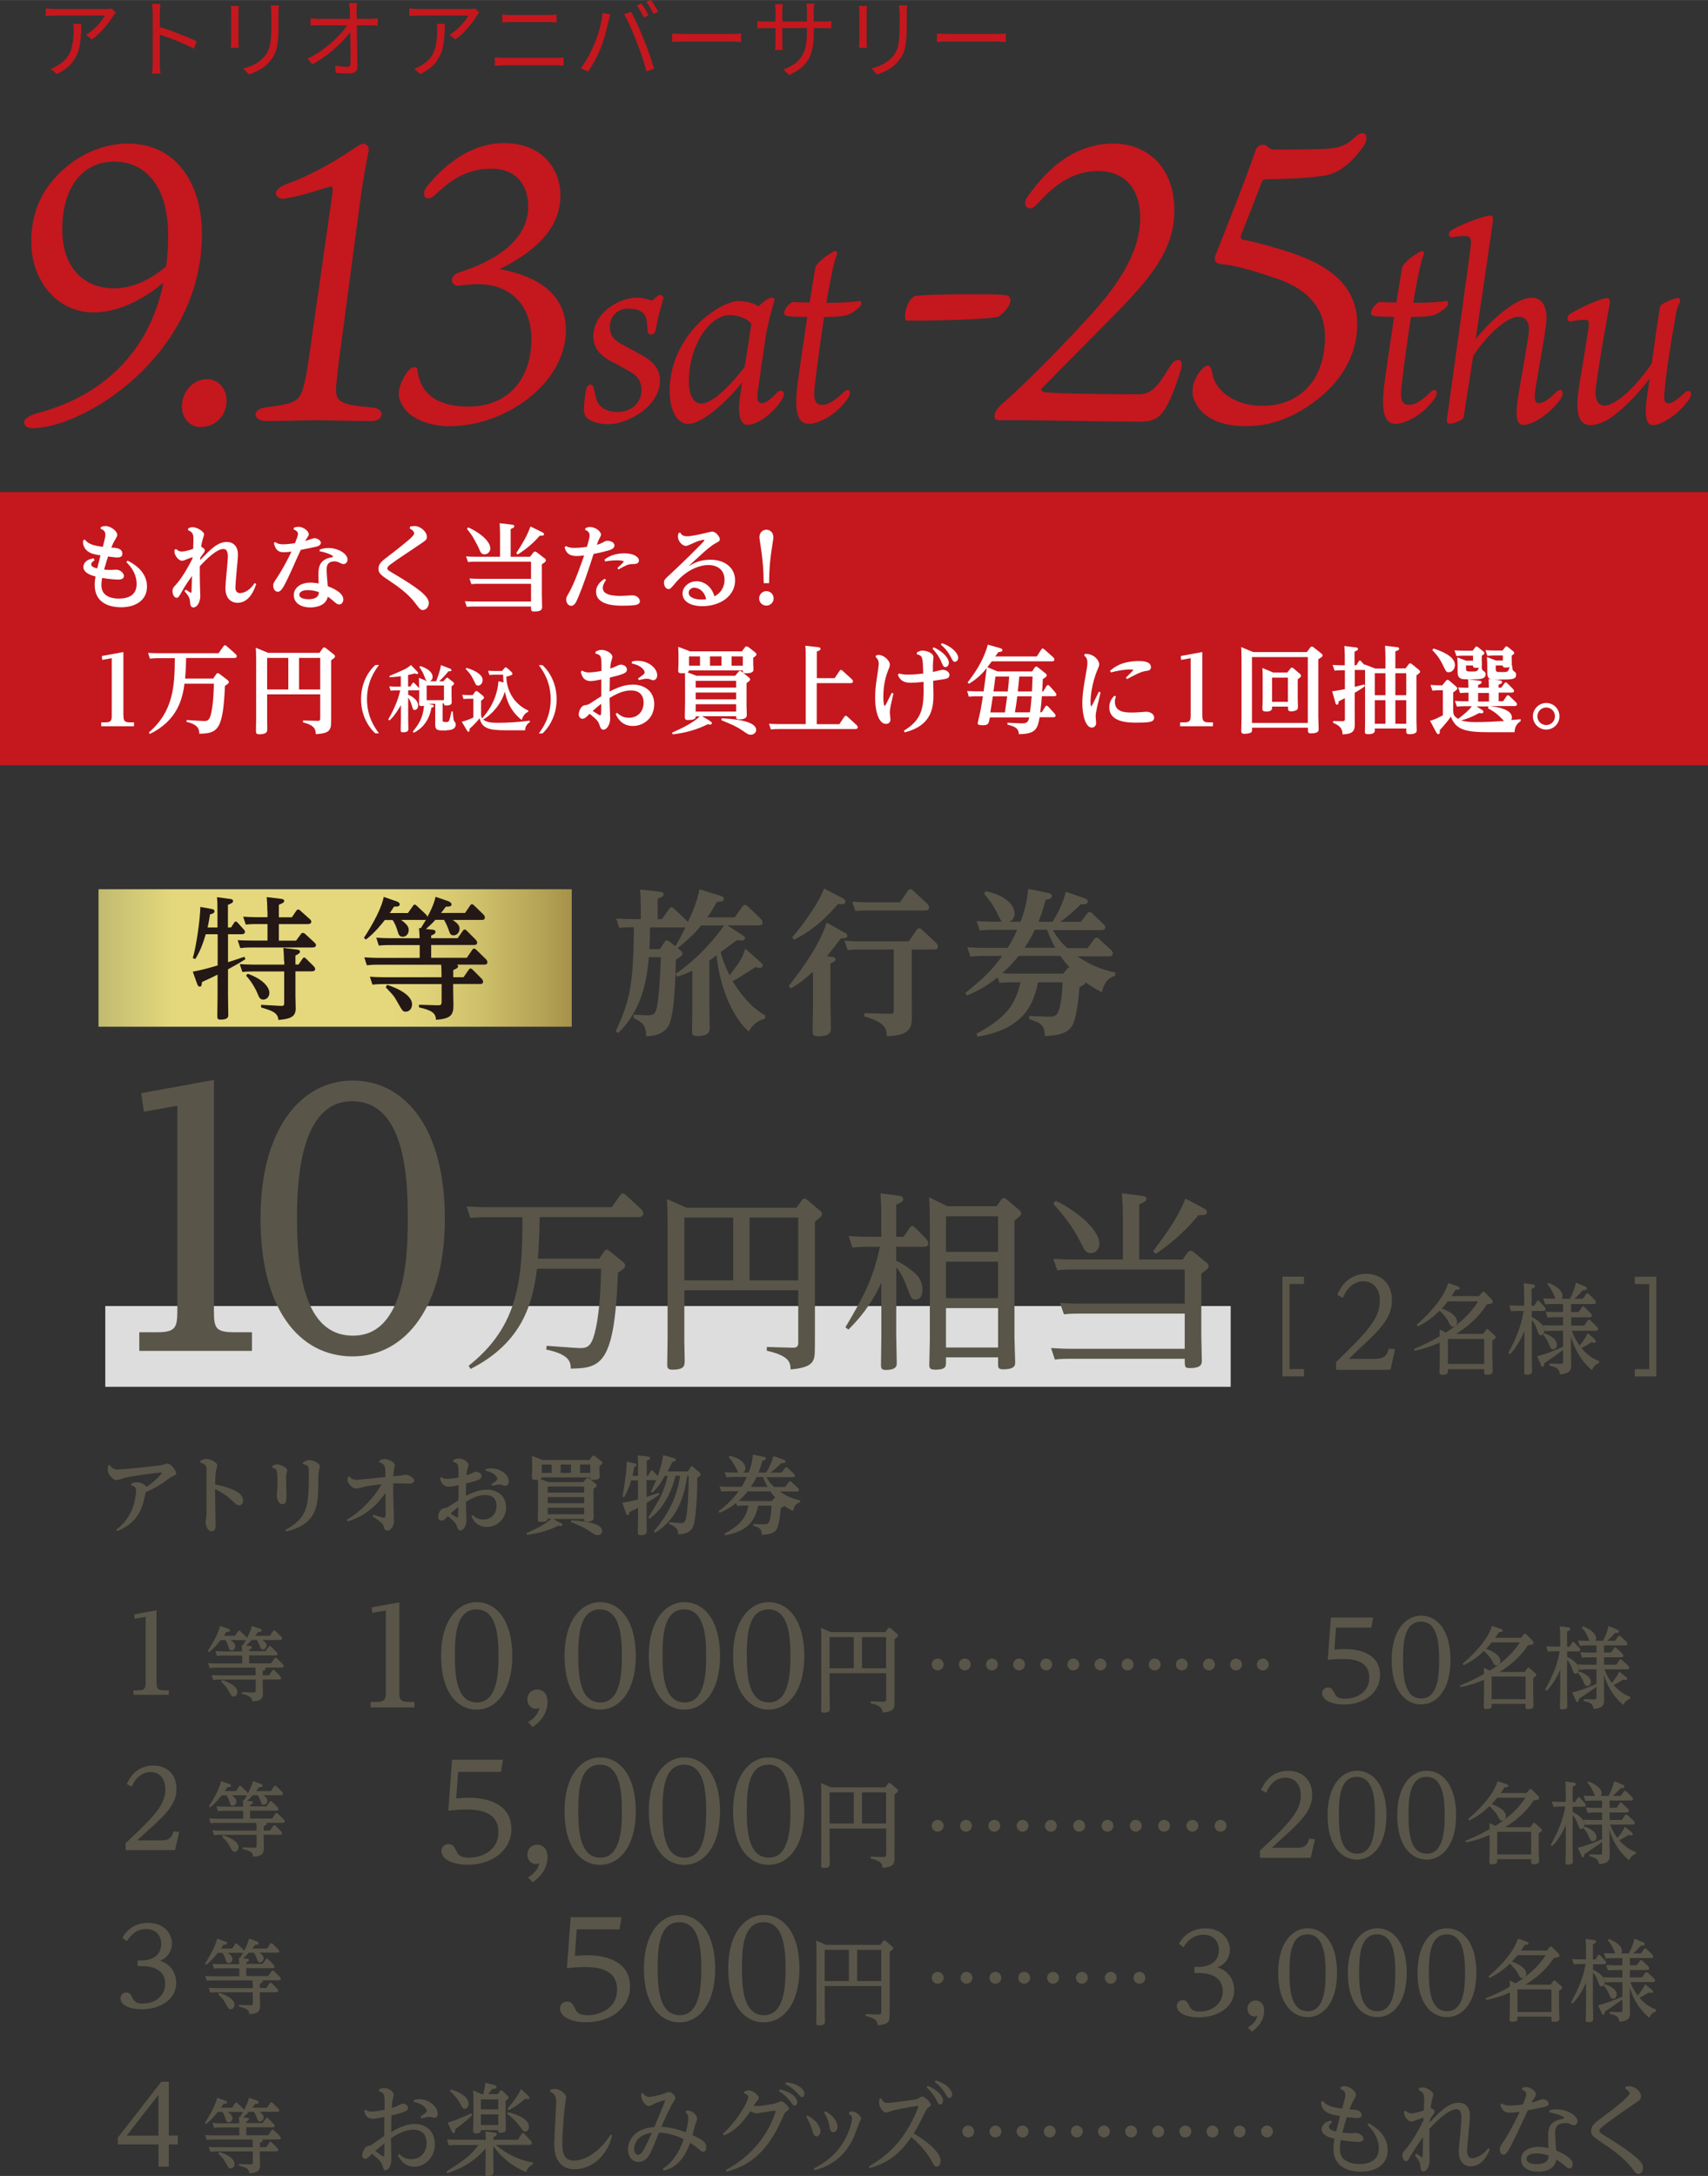 <?xml version="1.0" encoding="UTF-8"?><svg id="_レイヤー_2" xmlns="http://www.w3.org/2000/svg" width="66.85mm" height="85.14mm" xmlns:xlink="http://www.w3.org/1999/xlink" viewBox="0 0 189.51 241.35"><rect x="0" y="0" width="189.51" height="241.35" fill="#333333" stroke="none"/><defs><style>.cls-1,.cls-2{fill:#fff;}.cls-3{stroke-dasharray:0 3.2;}.cls-3,.cls-4,.cls-5,.cls-6,.cls-7,.cls-8{fill:none;stroke:#595649;}.cls-3,.cls-5,.cls-6,.cls-7,.cls-8{stroke-linecap:round;stroke-linejoin:round;stroke-width:1.31px;}.cls-9{fill:url(#_名称未設定グラデーション_2);}.cls-4{stroke-miterlimit:10;stroke-width:.75px;}.cls-5{stroke-dasharray:0 3.01;}.cls-10{fill:#595649;}.cls-6{stroke-dasharray:0 3.01;}.cls-7{stroke-dasharray:0 3.14;}.cls-11{fill:#231815;}.cls-2{opacity:.83;}.cls-12{fill:#c5171e;}</style><linearGradient id="_名称未設定グラデーション_2" x1="10.93" y1="106.25" x2="63.43" y2="106.25" gradientUnits="userSpaceOnUse"><stop offset="0" stop-color="#c1bb70"/><stop offset=".16" stop-color="#e5d87c"/><stop offset=".62" stop-color="#e5d87c"/><stop offset=".7" stop-color="#dfd177"/><stop offset=".81" stop-color="#cebf6a"/><stop offset=".94" stop-color="#b4a255"/><stop offset="1" stop-color="#a59249"/></linearGradient></defs><g id="_レイヤー_"><g id="_アトリオアニバーサリー"><path class="cls-12" d="M22.4,25.98c0,13.45-13.06,21.46-18.76,21.51-.74,0-.96-.35-.96-.7,0-.26.44-.7,1.57-1,6.97-1.83,12.32-6.66,13.89-14.45-1.44,1.22-4.44,3.31-7.75,3.31-4,0-6.92-3.44-6.92-7.84,0-3.66,1.44-6.44,4.4-8.71,1.74-1.31,4.05-2.18,6.31-2.18,5.49,0,8.23,4.57,8.23,10.06ZM18.44,29.55c.13-1.09.22-2.22.22-3.4,0-5.66-2.61-8.18-5.92-8.23-3.61-.04-5.83,2.92-5.83,7.49,0,4.92,3.05,6.57,5.66,6.57,2.09,0,3.92-.83,5.88-2.44Z"/><path class="cls-12" d="M25.14,44.44c0,1.61-1.18,2.92-2.87,2.92-1.18,0-2.09-.91-2.09-2.31,0-1.48,1.13-3,2.83-3,1.13,0,2.13.96,2.13,2.39Z"/><path class="cls-12" d="M41.25,45.18c1.61.17,1.31,1.52-.04,1.52-1.74,0-4.4-.09-6.18-.09-1.35,0-3.79.09-5.44.09s-1.61-1.35-.13-1.52c2.83-.39,3.61-.48,4.09-1.87.13-.44.43-1.44.65-3.09l2.7-18.89c.04-.44,0-.7-.22-.65-1,.26-3.57,1.18-5.27,1.35-.7.04-1.57-.87.44-1.65,1.92-.65,4.27-1.92,5.75-2.83,1.79-1.13,2.39-1.61,2.66-1.61.52,0,.7.44.65.74-.13.74-.52,2.26-1.22,7.66l-2.13,16.02c-.09.87-.17,1.57-.22,2.05-.26,2.22.26,2.44,3.92,2.79Z"/><path class="cls-12" d="M62.18,21.67c0,3.83-3.05,6.36-6.75,8.18,3.79.65,7.36,2.53,7.36,6.75,0,5.83-6.57,10.67-12.97,10.67-2,0-4-.74-4.88-1.87-.35-.48-.7-1.09-.7-1.74s.35-1.61,1-2.48c.35-.48,1.04-.7,1.09-.09.13,1.04.65,4,5.62,4,4.48,0,7.01-3.09,7.01-7.49,0-3.35-1.92-6.09-6.01-6.09-.74,0-1.7.13-2,.17-.83.13-1.31-1.04.04-1.48,3.48-1.13,7.62-3.26,7.62-7.36,0-1.7-.83-4.14-4.14-4.14s-5.22,2.05-6.31,3c-.87.78-1.48-.09-.87-.91.44-.52,3.7-4.92,8.62-4.92,4.31,0,6.27,2.92,6.27,5.79Z"/><path class="cls-12" d="M72.3,33.32c.06.03.08,0,.28-.17.34-.34.54-.45.68-.45.2,0,.34.14.34.34,0,.31-.51,1.53-.82,3.42-.11.82-.88.85-.93.17-.03-.51-.03-.85-.17-1.39-.14-.45-.59-1.02-1.98-1.02-1.27,0-2.04.99-2.04,2.01,0,1.19.68,1.61,1.64,2.12.54.28,1.27.68,1.98,1.08,1.08.62,1.95,1.39,1.95,2.8,0,1.58-1.19,3.05-2.74,3.9-1.27.74-2.24.91-3.06.91-.91,0-1.78-.25-2.21-.62-.37-.31-.48-.62-.42-1.3.03-.74.14-1.53.25-1.98.14-.57.74-.68.82-.11.08.37.17.74.28,1.19.23.79.91,1.47,2.43,1.47s2.6-1.1,2.6-2.4c0-.91-.4-1.53-1.08-1.95-.65-.4-1.47-.85-2.15-1.19-.91-.45-2.12-1.27-2.12-2.83,0-1.19.59-2.26,1.56-3.05,1.22-.99,2.52-1.25,3.22-1.25.93,0,1.44.23,1.67.31Z"/><path class="cls-12" d="M82.37,42.38c-2.07,2.6-4.67,4.64-6,4.64-1.19,0-2.07-1.39-2.07-3.68,0-3.85,2.23-6.99,4.58-8.63,1.41-1.05,2.66-1.33,2.97-1.33.91,0,1.84.25,2.29.59.54-.48,1.1-.96,1.56-.96.2,0,.31.14.14.59-.25.85-.57,2.07-.82,3.34-.23,1.5-.71,4.78-.96,6.62-.08.82.08,1.16.42,1.16.37,0,.76-.17,1.78-1.22.48-.42,1.02-.03.48.85-1.02,1.58-2.74,2.77-3.79,2.77-.93,0-1.1-1.53-.85-3.08l.25-1.67ZM83.36,35.93c-.45-.68-1.67-.99-2.32-.99-2.46,0-4.61,3.59-4.61,7.36,0,1.44.45,2.46,1.41,2.46.74,0,2.35-.91,4.78-4.07.28-1.67.54-3.34.74-4.75Z"/><path class="cls-12" d="M91.87,33.58c1.27,0,2.86-.06,3.4-.2.34-.06.34.28.25.48-.08.14-.34.42-.88.76-.68.45-1.36.51-3.2.54-.34,2.18-.74,5.06-1.02,7.5-.2,1.47-.06,2.24.76,2.24.59,0,1.22-.25,2.41-1.39.68-.65.96.06.42.76-1.36,1.92-3.34,2.74-4.27,2.74-1.05,0-1.75-.88-1.19-4.87.25-1.84.65-4.55,1.02-6.99-2.24-.03-2.57-.08-2.57-.42,0-.42.51-1.08.96-1.24.31.03,1.08.06,1.87.06.34-2.12.59-3.76.65-3.9.06-.17.11-.25.34-.51.57-.62,1.33-1.05,1.58-1.19.37-.23.59-.03.42.4-.14.28-.45,1.3-1.13,5.23h.17Z"/><path class="cls-12" d="M101.53,32.81c1.48-.17,8.14-.26,9.97-.09.48.04.61.26.61.65,0,.52-.78,1.39-1.31,1.74-.52.3-8.36.52-10.32.44-.26-.87.3-2.39,1.04-2.74Z"/><path class="cls-12" d="M110.97,46.62c-.48,0-.7-.17-.61-.61.04-.39.3-.78,1.13-1.48,2.57-2.26,6.66-6.44,9.75-9.84,3.35-3.74,5.27-7.14,5.27-10.54,0-2.92-1.44-5.18-4.7-5.18-1.92,0-4.09.74-6.44,3.35-.43.48-.74.78-1.09.78-.44,0-.87-.52-.13-1.48,2.09-2.92,5.09-5.7,9.4-5.7,3.31,0,6.75,2.18,6.75,7.44,0,4.57-2.92,7.84-7.62,12.54-1.96,2-4.88,4.92-6.83,6.92-.44.39-.39.52-.04.65.48.17,6.36.26,10.54.26,1.31,0,2.05-.74,3.35-2.92.39-.61.61-.87,1.04-.87.65,0,.35,1,0,1.96-.43,1.35-1.13,3.09-1.74,3.83-.65.83-1.35,1.04-2.52,1.04-2.09,0-12.32-.17-12.89-.17h-2.61Z"/><path class="cls-12" d="M132.65,44.66c-.39-.74-.35-.96-.3-1.74.04-.48.48-1.48,1.13-2.09.65-.57.87-.26,1.04.61.3,1.79,2.31,3.57,5.57,3.57,4,0,6.92-2.74,6.92-7.66,0-3.96-2.92-5.75-6.09-6.7-2.48-.83-4.35-1.31-5.44-1.35-.7-.09-.78-.52-.65-.91.78-1.96,3.22-8.05,4.48-11.71.22-.65.96-.78,1.26-.48s.48.39,1.04.39c2.83,0,5.18-.04,6.05-.13.91-.09,1.79-.39,2.44-1.04.52-.48.78-.65,1.09-.65.48,0,.61.7.09,1.44-1.65,2.35-3.22,3.18-4.66,3.31-1.57.26-4.57.35-6.01.35-.26,0-.52.04-.61.31-.44,1.17-1.65,4.27-2.26,5.79-.17.48,0,.61.35.65,1.39.26,3.22.78,5.27,1.44,4.09,1.39,7.23,3.61,7.23,7.88,0,3.74-2.09,6.96-5.7,9.27-2.79,1.79-5.09,2.05-6.66,2.05-3.7,0-5.05-1.57-5.57-2.57Z"/><path class="cls-12" d="M156.98,33.58c1.27,0,2.86-.06,3.4-.2.34-.06.34.28.25.48-.08.14-.34.42-.88.76-.68.45-1.36.51-3.2.54-.34,2.18-.74,5.06-1.02,7.5-.2,1.47-.06,2.24.76,2.24.59,0,1.22-.25,2.41-1.39.68-.65.96.06.42.76-1.36,1.92-3.34,2.74-4.27,2.74-1.05,0-1.75-.88-1.19-4.87.25-1.84.65-4.55,1.02-6.99-2.24-.03-2.57-.08-2.57-.42,0-.42.51-1.08.96-1.24.31.03,1.08.06,1.87.06.34-2.12.59-3.76.65-3.9.06-.17.11-.25.34-.51.57-.62,1.33-1.05,1.58-1.19.37-.23.59-.03.42.4-.14.28-.45,1.3-1.13,5.23h.17Z"/><path class="cls-12" d="M173.1,44.33c-1.22,1.67-3.11,2.8-4.04,2.8-.99,0-.82-1.5-.68-2.72.23-1.53.99-5.66,1.22-7.3.14-.88,0-1.98-1.13-1.98s-3.2,1.64-5.01,4.33c-.57,3.62-1.02,6.59-1.08,6.85-.11.34-1.16.68-1.5.68s-.37-.2-.34-.48c.25-1.87,2.49-17.79,2.63-19.18.14-.93-.08-1.16-.71-1.16-.37,0-.85.06-1.22.14-.54.08-.74-.51-.03-.88,1.5-.82,3.68-1.53,4.13-1.53.4,0,.31.51.28.74-.08.74-1.05,7.27-1.89,12.96,1.44-1.78,4.27-4.58,6.25-4.58,1.07,0,1.61.93,1.61,2.18,0,1.41-.96,5.97-1.27,8.29-.11.93.03,1.22.4,1.22.4,0,.93-.23,1.92-1.19.68-.68,1.02.03.45.82Z"/><path class="cls-12" d="M187.42,44.27c-1.16,1.7-3.08,2.88-4.02,2.88s-.88-1.58-.65-3.22c.06-.37.17-1.08.28-1.95-1.44,1.92-2.86,3.25-4.1,4.21-1.07.76-1.95.96-2.43.96-1.7,0-1.7-2.12-1.16-5.15.37-2.09.82-5.09.88-5.43.14-.96.06-1.1-.37-1.1s-1.1.06-1.42.17c-.59.14-.74-.54-.11-.91,1.33-.76,3.06-1.53,3.9-1.67.4-.06.42.31.4.54-.14.85-.93,4.87-1.5,8.97-.23,1.39-.03,2.41.91,2.41,1.16,0,3.34-1.87,5.23-4.67.34-2.4.74-5.23.93-6.31.08-.34,1.64-.96,1.98-.96.25,0,.31.28.2.54-.37.65-.42,1.25-.54,1.98-.45,2.43-.93,5.52-1.16,7.98-.08.88.03,1.19.45,1.19.4,0,.93-.37,1.87-1.22.48-.42.93.06.42.76Z"/><path class="cls-12" d="M12.37.93l.47.45s-.05.07-.12.16c-.07.09-.11.15-.14.19-.24.41-.58.87-1.01,1.37-.43.5-.89.93-1.38,1.27l-.64-.51c.41-.24.82-.58,1.23-1.01.41-.43.69-.81.86-1.13h-5.46c-.35,0-.72.02-1.1.06v-.86c.45.05.82.08,1.1.08h5.5c.26,0,.49-.02.68-.06ZM8.15,2.64h.86c0,.49,0,.9-.03,1.24-.02.34-.06.7-.12,1.08-.06.38-.16.71-.28.99-.12.28-.28.56-.47.84-.19.28-.44.54-.74.77-.3.23-.65.45-1.05.65l-.7-.58c.28-.09.56-.23.85-.42.68-.42,1.14-.94,1.36-1.56.23-.62.34-1.39.34-2.33,0-.24-.01-.47-.04-.69Z"/><path class="cls-12" d="M21.83,4.58l-.32.82c-1.08-.58-2.33-1.09-3.78-1.55v3.17c0,.44.03.82.07,1.13h-.92c.04-.31.06-.68.06-1.13V1.43c0-.4-.03-.73-.08-1h.94c-.04.47-.07.8-.07,1v1.57c.64.19,1.36.44,2.15.75.79.31,1.44.58,1.95.83Z"/><path class="cls-12" d="M25.61.66h.89c-.02.24-.04.47-.04.69v3.21c0,.26.01.51.04.73h-.89c.03-.38.04-.62.04-.74V1.35c0-.22-.01-.46-.04-.69ZM30.05.59h.89c-.03.31-.04.59-.04.82v1.56c0,.76-.04,1.38-.11,1.86-.07.48-.18.87-.31,1.15-.13.28-.33.57-.58.87-.48.58-1.24,1.04-2.29,1.41l-.62-.67c1.03-.26,1.79-.69,2.31-1.28.33-.38.55-.8.65-1.27.1-.46.16-1.17.16-2.12v-1.52c0-.08-.02-.36-.06-.82Z"/><path class="cls-12" d="M39.58,2.09h1.51c.25,0,.52-.02.82-.07v.81c-.3-.01-.56-.02-.79-.02h-1.53c.03,1.72.05,3.24.07,4.56,0,.51-.29.77-.87.77s-1.07-.02-1.54-.06l-.07-.79c.46.08.91.11,1.35.11.14,0,.23-.03.28-.09.05-.06.08-.16.08-.29,0-1.04,0-2.2-.03-3.49-.42.6-1.03,1.24-1.8,1.92-.78.68-1.58,1.24-2.4,1.68l-.54-.62c.92-.45,1.78-1.02,2.58-1.72.8-.7,1.41-1.36,1.82-1.98h-3.17c-.29,0-.59,0-.89.03v-.82c.33.04.62.07.88.07h3.5c-.01-.42-.02-.74-.03-.94-.03-.43-.06-.69-.08-.81h.89c-.04.28-.06.54-.06.81l.02.94Z"/><path class="cls-12" d="M52.7.93l.47.45s-.05.07-.12.16c-.07.09-.11.15-.14.19-.24.41-.58.87-1.01,1.37-.43.5-.89.93-1.38,1.27l-.64-.51c.41-.24.82-.58,1.23-1.01.41-.43.69-.81.86-1.13h-5.46c-.35,0-.72.02-1.1.06v-.86c.45.05.82.08,1.1.08h5.5c.26,0,.49-.02.67-.06ZM48.48,2.64h.86c0,.49,0,.9-.03,1.24-.02.34-.06.7-.12,1.08-.06.38-.15.71-.28.99s-.28.56-.47.84-.44.54-.74.77c-.3.23-.65.45-1.04.65l-.7-.58c.27-.09.56-.23.85-.42.68-.42,1.14-.94,1.36-1.56.23-.62.34-1.39.34-2.33,0-.24-.01-.47-.04-.69Z"/><path class="cls-12" d="M54.9,7.29v-.93c.36.03.7.05,1.01.05h5.75c.34,0,.63-.02.87-.05v.93c-.39-.04-.68-.06-.87-.06h-5.75s-.36.02-1.01.06ZM55.73,2.48v-.87c.34.03.66.05.95.05h4.12c.33,0,.65-.02.95-.05v.87c-.36-.03-.68-.04-.95-.04h-4.11c-.24,0-.56.01-.96.04Z"/><path class="cls-12" d="M65.91,4.98c.5-1.2.82-2.38.95-3.55l.85.17c-.11.43-.17.67-.18.7-.29,1.29-.58,2.29-.87,3-.39.98-.86,1.85-1.41,2.63l-.82-.35c.56-.73,1.05-1.6,1.47-2.61ZM70.63,4.61c-.53-1.36-.99-2.37-1.39-3.04l.78-.25c.47.84.93,1.85,1.4,3.03.43,1.04.82,2.13,1.15,3.28l-.85.28c-.24-.96-.6-2.06-1.09-3.3ZM70.65.6l.51-.22c.31.43.57.87.79,1.32l-.52.23c-.23-.49-.49-.93-.78-1.33ZM71.71.22l.51-.22c.29.39.56.83.81,1.31l-.52.22c-.29-.57-.55-1.01-.8-1.32Z"/><path class="cls-12" d="M74.58,4.65v-.94c.49.03.93.05,1.34.05h5.26c.34,0,.68-.02,1.04-.05v.94c-.62-.03-.97-.05-1.03-.05h-5.27c-.56,0-1.01.02-1.34.05Z"/><path class="cls-12" d="M90.31,2.38h1.06c.38,0,.67-.02.87-.05v.81c-.19-.02-.48-.03-.87-.03h-1.06v.34c0,1.33-.19,2.35-.58,3.07-.38.72-1.11,1.32-2.17,1.79l-.64-.6c.47-.18.85-.37,1.15-.57.3-.2.57-.45.8-.77.23-.32.4-.71.51-1.17.1-.46.15-1.02.15-1.69v-.4h-2.73v1.56c0,.33.01.62.04.87h-.84c.02-.25.04-.54.04-.87v-1.56h-1.03c-.34,0-.67.01-.97.04v-.83c.19.04.52.07.97.07h1.03v-1.23c0-.22-.01-.45-.04-.7h.85c-.03.31-.05.55-.05.7v1.23h2.73v-1.2c0-.37-.02-.63-.05-.79h.86c-.03.31-.05.58-.05.79v1.2Z"/><path class="cls-12" d="M95.31.66h.89c-.03.24-.04.47-.04.69v3.21c0,.26.01.51.04.73h-.89c.02-.38.04-.62.04-.74V1.35c0-.22-.01-.46-.04-.69ZM99.76.59h.89c-.03.31-.04.59-.04.82v1.56c0,.76-.04,1.38-.11,1.86s-.18.87-.31,1.15c-.13.28-.33.57-.58.87-.48.58-1.24,1.04-2.29,1.41l-.62-.67c1.02-.26,1.79-.69,2.31-1.28.33-.38.55-.8.65-1.27.1-.46.15-1.17.15-2.12v-1.52c0-.08-.02-.36-.06-.82Z"/><path class="cls-12" d="M103.96,4.65v-.94c.49.03.93.05,1.34.05h5.26c.34,0,.68-.02,1.04-.05v.94c-.62-.03-.97-.05-1.03-.05h-5.27c-.56,0-1.01.02-1.34.05Z"/><path class="cls-10" d="M15.26,217.45h.33c.39,0,2.3,0,2.3-1.86,0-.84-.53-1.63-1.66-1.63-1.33,0-1.96,1.05-2.15,1.35l-.51-.37c.21-.35.96-1.66,2.88-1.66,1.76,0,2.63,1.19,2.63,2.3,0,.66-.37,1.55-1.34,1.89,1.66.54,1.81,1.98,1.81,2.46,0,1.84-1.77,2.93-3.82,2.93-1.36,0-2.36-.47-2.36-1.23,0-.42.35-.63.63-.63.4,0,.53.25.76.71.21.4.55.52,1.05.52,1.58,0,2.52-.99,2.52-2.17,0-1.99-2.15-1.99-2.72-1.99h-.34v-.63Z"/><path class="cls-10" d="M27.6,216.6c-.25.28-.4.41-.63.61l.42.04c.09,0,.24.03.24.15,0,.11-.08.15-.3.25v.18h1.81l.35-.5c.05-.07.08-.09.13-.09s.09.03.14.08l.61.62s.09.13.09.2c0,.16-.13.16-.21.16h-2.93v.88h2.44l.36-.53c.04-.05.07-.09.13-.09.06,0,.11.05.14.07l.67.65s.1.11.1.2c0,.17-.16.17-.23.17h-1.85s.08.04.08.11c0,.1-.09.16-.33.26v.49h.71l.35-.51s.06-.09.13-.09c.05,0,.11.04.14.08l.62.62s.09.13.09.2c0,.16-.14.16-.21.16h-1.83v.4c0,.17.02.89.02,1.04,0,.65-.14.93-1.19,1,0-.49-.33-.65-1.16-.85v-.18l1.26.04c.26,0,.29-.05.29-.24v-1.2h-4.01c-.14,0-.33,0-.71.04l-.17-.54c.28.02.55.04.91.04h3.98c0-.25,0-.57-.03-.86h-4.37c-.18,0-.34,0-.71.04l-.17-.54c.28.02.55.04.9.04h2.88v-.88h-2.09c-.17,0-.34,0-.71.04l-.17-.54c.26.02.54.04.91.04h2.05c0-.2-.02-.5-.04-.69h.13c.05-.08.27-.45.34-.57-.04,0-.05,0-.11,0h-1.59c.52.37.52.58.52.69,0,.26-.18.46-.41.46s-.28-.14-.36-.42c-.12-.38-.17-.47-.33-.73h-.53c-.19.24-.7.88-1.29,1.34l-.14-.12c.14-.21,1.14-1.73,1.36-2.79l.86.3c.22.07.24.16.24.21,0,.16-.18.16-.38.15-.16.24-.21.31-.3.44h1.24l.34-.49c.04-.05.07-.09.12-.09s.07.02.14.08l.63.6s.06.1.09.16c.15-.28.42-.78.56-1.36l.84.29c.06.02.24.1.24.23,0,.16-.21.15-.39.15-.16.22-.22.29-.33.43h1.64l.34-.51c.04-.05.07-.09.13-.09.04,0,.08.03.14.07l.65.63s.09.13.09.19c0,.17-.13.17-.21.17h-1.99c.3.21.47.36.47.61s-.18.45-.41.45c-.21,0-.25-.12-.34-.39-.12-.33-.2-.47-.32-.67h-.61ZM24.32,221.03c.16.05,1.7.53,1.7,1.33,0,.29-.19.5-.42.5-.21,0-.21,0-.68-.83-.15-.26-.21-.32-.66-.79,0,0-.03-.04-.04-.05l.1-.14Z"/><path class="cls-10" d="M19.72,237.85h-.99v2.47h-1.14v-2.47h-4.52v-.74l4.83-6.21h.83v5.97h.99v.98ZM14.05,236.88h3.53v-4.52l-3.53,4.52Z"/><path class="cls-10" d="M27.6,234.25c-.25.28-.4.41-.63.61l.42.04c.09,0,.24.03.24.15,0,.11-.08.15-.3.25v.18h1.81l.35-.5c.05-.07.08-.09.13-.09s.09.03.14.08l.61.62s.09.13.09.2c0,.16-.13.16-.21.16h-2.93v.88h2.44l.36-.53c.04-.05.07-.09.13-.09.06,0,.11.05.14.07l.67.65s.1.11.1.2c0,.17-.16.17-.23.17h-1.85s.08.04.08.11c0,.1-.09.16-.33.26v.49h.71l.35-.51s.06-.09.13-.09c.05,0,.11.04.14.08l.62.62s.09.13.09.2c0,.16-.14.16-.21.16h-1.83v.4c0,.17.02.89.02,1.04,0,.65-.14.93-1.19,1,0-.49-.33-.65-1.16-.85v-.18l1.26.04c.26,0,.29-.05.29-.24v-1.2h-4.01c-.14,0-.33,0-.71.04l-.17-.54c.28.02.55.04.91.04h3.98c0-.25,0-.57-.03-.86h-4.37c-.18,0-.34,0-.71.04l-.17-.54c.28.02.55.04.9.04h2.88v-.88h-2.09c-.17,0-.34,0-.71.04l-.17-.54c.26.02.54.04.91.04h2.05c0-.2-.02-.5-.04-.69h.13c.05-.08.27-.45.34-.57-.04,0-.05,0-.11,0h-1.59c.52.37.52.58.52.69,0,.26-.18.46-.41.46s-.28-.14-.36-.42c-.12-.38-.17-.47-.33-.73h-.53c-.19.24-.7.88-1.29,1.34l-.14-.12c.14-.21,1.14-1.73,1.36-2.79l.86.3c.22.07.24.16.24.21,0,.16-.18.16-.38.15-.16.24-.21.31-.3.44h1.24l.34-.49c.04-.05.07-.09.12-.09s.07.02.14.08l.63.6s.06.1.09.16c.15-.28.42-.78.56-1.36l.84.29c.06.02.24.1.24.23,0,.16-.21.15-.39.15-.16.22-.22.29-.33.43h1.64l.34-.51c.04-.05.07-.09.13-.09.04,0,.08.03.14.07l.65.63s.09.13.09.19c0,.17-.13.17-.21.17h-1.99c.3.21.47.36.47.61s-.18.45-.41.45c-.21,0-.25-.12-.34-.39-.12-.33-.2-.47-.32-.67h-.61ZM24.32,238.68c.16.05,1.7.53,1.7,1.33,0,.29-.19.5-.42.5-.21,0-.21,0-.68-.83-.15-.26-.21-.32-.66-.79,0,0-.03-.04-.04-.05l.1-.14Z"/><path class="cls-10" d="M17.37,186.65c0,.58.1.84.8.84h.55v.49h-3.91v-.49h.55c.71,0,.8-.28.8-.84v-7.32l-1.22.22-.05-.49,2.47-.45v8.04Z"/><path class="cls-10" d="M27.92,181.92c-.25.28-.4.41-.63.61l.42.04c.09,0,.24.03.24.15,0,.11-.08.15-.3.25v.18h1.81l.35-.5c.05-.07.08-.09.13-.09s.09.03.14.08l.61.61s.09.13.09.2c0,.16-.13.16-.21.16h-2.93v.88h2.44l.36-.53c.04-.05.07-.09.13-.09.06,0,.11.04.14.07l.67.65s.1.11.1.2c0,.17-.16.17-.23.17h-1.85s.08.04.08.11c0,.1-.09.16-.33.26v.49h.71l.35-.51s.06-.09.13-.09c.05,0,.11.04.14.08l.62.62s.09.13.09.2c0,.16-.14.16-.21.16h-1.83v.4c0,.17.02.89.02,1.04,0,.65-.14.93-1.19,1,0-.49-.33-.65-1.16-.85v-.18l1.26.04c.26,0,.29-.05.29-.24v-1.2h-4.01c-.14,0-.33,0-.71.04l-.17-.54c.28.02.55.04.91.04h3.98c0-.25,0-.57-.03-.86h-4.37c-.18,0-.34,0-.71.04l-.17-.54c.28.02.55.04.9.04h2.88v-.88h-2.09c-.17,0-.34,0-.71.04l-.17-.54c.26.02.54.04.91.04h2.05c0-.2-.02-.5-.04-.69h.13c.05-.08.27-.45.34-.57-.04,0-.05,0-.11,0h-1.59c.52.37.52.58.52.69,0,.26-.18.46-.41.46s-.28-.14-.36-.42c-.12-.38-.17-.47-.33-.73h-.53c-.19.24-.7.89-1.29,1.34l-.14-.12c.14-.21,1.14-1.73,1.36-2.79l.86.3c.22.07.24.16.24.21,0,.16-.18.16-.38.15-.16.24-.21.31-.3.44h1.24l.34-.49c.04-.05.07-.09.12-.09s.07.02.14.08l.63.6s.06.1.09.16c.15-.28.42-.78.56-1.36l.84.29c.06.02.24.1.24.23,0,.16-.21.15-.39.15-.16.22-.22.29-.33.43h1.64l.34-.51c.04-.05.07-.09.13-.09.04,0,.08.03.14.07l.65.63s.09.13.09.19c0,.17-.13.17-.21.17h-1.99c.3.21.47.36.47.61s-.18.45-.41.45c-.21,0-.25-.12-.34-.39-.12-.33-.2-.47-.32-.67h-.61ZM24.64,186.34c.16.04,1.7.53,1.7,1.33,0,.29-.19.5-.42.5-.21,0-.21,0-.68-.83-.15-.26-.21-.32-.66-.79,0,0-.03-.04-.04-.05l.1-.14Z"/><path class="cls-10" d="M18.02,204.12c.96,0,1.12-.59,1.23-.99l.63.07-.46,2h-5.48v-.76c3.18-2.98,4.41-4.25,4.41-6.01,0-.94-.49-1.88-1.65-1.88-.39,0-1.46.12-2.08,1.63l-.55-.29c.86-2.06,2.62-2.06,2.91-2.06,1.53,0,2.6.96,2.6,2.57,0,1.28-.63,2.29-2.27,3.81-.33.3-1.8,1.63-2.08,1.92h2.81Z"/><path class="cls-10" d="M28.04,199.13c-.25.28-.4.41-.63.61l.42.04c.09,0,.23.03.23.15,0,.11-.08.15-.3.25v.18h1.81l.35-.5c.04-.07.08-.09.13-.09s.09.03.14.08l.61.62s.09.13.09.2c0,.16-.14.16-.21.16h-2.93v.88h2.44l.36-.53c.04-.05.07-.09.13-.09.06,0,.11.05.14.07l.67.65s.1.11.1.2c0,.17-.16.17-.23.17h-1.85s.08.04.08.11c0,.1-.09.16-.33.26v.49h.7l.35-.51s.06-.09.13-.09c.05,0,.11.04.14.08l.62.62s.09.13.09.2c0,.16-.13.16-.21.16h-1.83v.4c0,.17.02.89.02,1.04,0,.65-.14.93-1.19,1,0-.49-.33-.65-1.16-.85v-.18l1.26.04c.26,0,.29-.05.29-.24v-1.2h-4.01c-.14,0-.33,0-.71.04l-.17-.54c.28.02.55.04.91.04h3.98c0-.25,0-.57-.03-.86h-4.37c-.18,0-.34,0-.7.04l-.17-.54c.28.02.55.04.9.04h2.88v-.88h-2.09c-.17,0-.34,0-.7.04l-.17-.54c.26.02.54.04.91.04h2.05c0-.2-.02-.5-.04-.69h.13c.05-.08.27-.45.34-.57-.05,0-.05,0-.11,0h-1.59c.52.37.52.58.52.69,0,.26-.18.46-.41.46s-.28-.14-.36-.42c-.12-.38-.17-.47-.33-.73h-.53c-.19.24-.7.88-1.29,1.34l-.13-.12c.13-.21,1.14-1.73,1.35-2.79l.86.3c.22.07.23.16.23.21,0,.16-.18.16-.38.15-.16.24-.21.31-.3.44h1.24l.34-.49c.04-.05.07-.09.12-.09s.07.02.14.08l.63.6s.06.1.09.16c.15-.28.42-.78.56-1.36l.84.29c.06.02.24.1.24.23,0,.16-.21.15-.39.15-.16.22-.22.29-.33.43h1.64l.34-.51c.04-.05.07-.09.13-.09.04,0,.08.03.13.07l.65.63s.09.13.09.19c0,.17-.14.17-.21.17h-1.99c.3.21.47.36.47.61s-.18.45-.41.45c-.21,0-.25-.12-.34-.39-.12-.33-.2-.47-.32-.67h-.61ZM24.76,203.56c.16.05,1.7.53,1.7,1.33,0,.29-.19.5-.42.5-.21,0-.21,0-.68-.83-.15-.26-.21-.32-.66-.79,0,0-.03-.04-.04-.05l.1-.14Z"/><path class="cls-10" d="M44.3,187.72c0,.72.12,1.05.99,1.05h.69v.61h-4.85v-.61h.69c.88,0,.99-.34.99-1.05v-9.1l-1.51.27-.06-.61,3.07-.55v9.99Z"/><path class="cls-10" d="M52.88,177.71c2.19,0,3.96,2.01,3.96,5.96s-1.83,5.95-3.96,5.95-3.94-1.92-3.94-5.95,1.92-5.96,3.94-5.96ZM52.93,188.83c2.35,0,2.38-3.57,2.38-5.15,0-1.83-.08-5.17-2.43-5.17s-2.41,3.13-2.41,5.17c0,2.26.21,5.15,2.46,5.15Z"/><path class="cls-10" d="M58.59,191.02c.99-.6,1.17-1.23,1.27-1.59-.09.04-.21.1-.41.1-.54,0-.94-.46-.94-1.05,0-.63.48-1.09,1.09-1.09.51,0,1.15.33,1.15,1.36,0,1.36-.88,2.28-1.65,2.8l-.52-.54Z"/><path class="cls-10" d="M66.58,177.71c2.19,0,3.96,2.01,3.96,5.96s-1.83,5.95-3.96,5.95-3.94-1.92-3.94-5.95,1.92-5.96,3.94-5.96ZM66.62,188.83c2.35,0,2.38-3.57,2.38-5.15,0-1.83-.08-5.17-2.43-5.17s-2.41,3.13-2.41,5.17c0,2.26.21,5.15,2.46,5.15Z"/><path class="cls-10" d="M75.93,177.71c2.19,0,3.96,2.01,3.96,5.96s-1.83,5.95-3.96,5.95-3.94-1.92-3.94-5.95,1.92-5.96,3.94-5.96ZM75.97,188.83c2.35,0,2.38-3.57,2.38-5.15,0-1.83-.08-5.17-2.43-5.17s-2.41,3.13-2.41,5.17c0,2.26.21,5.15,2.46,5.15Z"/><path class="cls-10" d="M85.28,177.71c2.19,0,3.96,2.01,3.96,5.96s-1.83,5.95-3.96,5.95-3.94-1.92-3.94-5.95,1.92-5.96,3.94-5.96ZM85.32,188.83c2.35,0,2.38-3.57,2.38-5.15,0-1.83-.08-5.17-2.43-5.17s-2.41,3.13-2.41,5.17c0,2.26.21,5.15,2.46,5.15Z"/><path class="cls-10" d="M98.23,181.04l.28-.4c.04-.07.09-.1.15-.1.07,0,.16.06.17.07l.68.59c.07.05.13.09.13.2s-.04.14-.39.41v6.1c0,1.17,0,1.31-.07,1.5-.08.22-.3.47-1.27.54-.01-.35-.03-.74-1.31-1.03v-.21l1.38.04c.28.01.35-.06.35-.3v-2.86h-6.28v2.82c0,.15.02.95.02,1.03,0,.29,0,.52-.68.52-.21,0-.28-.06-.28-.27,0-.01.02-1.35.02-1.41v-6.45c0-.79-.02-1.04-.04-1.28l1.09.48h6.06ZM92.04,181.58v3.46h2.69v-3.46h-2.69ZM98.32,185.04v-3.46h-2.68v3.46h2.68Z"/><path class="cls-10" d="M50.14,195.18h5.66l-.22,1.35h-4.75l-.21,2.95c.27-.02.73-.08,1.35-.08.71,0,4.77,0,4.77,3.49,0,2.26-2.04,3.94-4.87,3.94-1.54,0-2.89-.55-2.89-1.53,0-.48.4-.76.78-.76.49,0,.66.31.93.87.15.3.39.64,1.32.64,1.6,0,3.3-.9,3.3-2.82,0-2.52-2.61-2.52-3.64-2.52-.9,0-1.53.08-1.93.13l.42-5.68Z"/><path class="cls-10" d="M58.59,208.24c.99-.6,1.17-1.23,1.27-1.59-.09.04-.21.1-.41.1-.54,0-.94-.46-.94-1.05,0-.63.48-1.09,1.09-1.09.51,0,1.15.33,1.15,1.36,0,1.36-.88,2.28-1.65,2.8l-.52-.54Z"/><path class="cls-10" d="M66.58,194.93c2.19,0,3.96,2.01,3.96,5.96s-1.83,5.95-3.96,5.95-3.94-1.92-3.94-5.95,1.92-5.96,3.94-5.96ZM66.62,206.05c2.35,0,2.38-3.57,2.38-5.15,0-1.83-.08-5.17-2.43-5.17s-2.41,3.13-2.41,5.17c0,2.26.21,5.15,2.46,5.15Z"/><path class="cls-10" d="M75.93,194.93c2.19,0,3.96,2.01,3.96,5.96s-1.83,5.95-3.96,5.95-3.94-1.92-3.94-5.95,1.92-5.96,3.94-5.96ZM75.97,206.05c2.35,0,2.38-3.57,2.38-5.15,0-1.83-.08-5.17-2.43-5.17s-2.41,3.13-2.41,5.17c0,2.26.21,5.15,2.46,5.15Z"/><path class="cls-10" d="M85.28,194.93c2.19,0,3.96,2.01,3.96,5.96s-1.83,5.95-3.96,5.95-3.94-1.92-3.94-5.95,1.92-5.96,3.94-5.96ZM85.32,206.05c2.35,0,2.38-3.57,2.38-5.15,0-1.83-.08-5.17-2.43-5.17s-2.41,3.13-2.41,5.17c0,2.26.21,5.15,2.46,5.15Z"/><path class="cls-10" d="M98.23,198.26l.28-.4c.04-.07.09-.1.15-.1.07,0,.16.06.17.07l.68.59c.07.05.13.09.13.2s-.04.14-.39.41v6.1c0,1.17,0,1.31-.07,1.5-.08.22-.3.47-1.27.54-.01-.35-.03-.74-1.31-1.03v-.21l1.38.04c.28.01.35-.06.35-.3v-2.86h-6.28v2.82c0,.15.02.95.02,1.03,0,.29,0,.52-.68.52-.21,0-.28-.06-.28-.27,0-.01.02-1.35.02-1.41v-6.45c0-.79-.02-1.04-.04-1.28l1.09.48h6.06ZM92.04,198.8v3.46h2.69v-3.46h-2.69ZM98.32,202.26v-3.46h-2.68v3.46h2.68Z"/><path class="cls-10" d="M147.67,179.41h4.68l-.19,1.12h-3.93l-.17,2.44c.22-.01.61-.06,1.12-.06.58,0,3.94,0,3.94,2.89,0,1.87-1.68,3.26-4.03,3.26-1.28,0-2.39-.46-2.39-1.26,0-.4.33-.63.64-.63.41,0,.54.26.77.72.12.25.32.53,1.09.53,1.33,0,2.73-.74,2.73-2.33,0-2.08-2.16-2.08-3.01-2.08-.74,0-1.26.06-1.6.11l.35-4.7Z"/><path class="cls-10" d="M157.67,179.2c1.81,0,3.27,1.66,3.27,4.93s-1.51,4.92-3.27,4.92-3.26-1.59-3.26-4.92,1.59-4.93,3.26-4.93ZM157.71,188.39c1.95,0,1.97-2.95,1.97-4.26,0-1.51-.06-4.27-2.01-4.27s-2,2.59-2,4.27c0,1.87.17,4.26,2.03,4.26Z"/><path class="cls-10" d="M169.05,181.31c.06-.06.1-.1.16-.1.07,0,.14.06.17.1l.62.62c.15.15.15.22.15.28,0,.2-.22.22-.61.27-.38.57-1.21,1.77-3.17,2.97h2.8l.28-.38c.04-.06.07-.1.14-.1.06,0,.11.03.16.08l.6.54c.09.08.11.14.11.19,0,.1-.04.13-.35.34v1.74c0,.21.04,1.28.04,1.31,0,.14,0,.39-.58.39-.3,0-.3-.06-.3-.32v-.25h-3.77v.17c0,.22,0,.4-.61.4-.26,0-.26-.15-.26-.28,0-.12.03-1.08.03-1.29v-1.68c-.67.29-1.43.58-2.61.82l-.08-.18c1.41-.55,2.48-1.16,2.68-1.28,0-.31,0-.55-.02-.68l.67.31c2.19-1.36,3.04-2.67,3.34-3.13h-3.14c-.22.28-.36.44-.62.71.69.26,1.59.68,1.59,1.37,0,.25-.2.46-.44.46-.2,0-.24-.06-.49-.54-.2-.38-.62-.8-.89-1.06-.44.42-1.07,1.01-2.25,1.59l-.12-.16c2.03-1.75,2.94-3.13,3.27-4.2l.93.32c.09.02.25.08.25.2,0,.14-.16.17-.42.16-.2.33-.29.46-.43.64h2.87l.3-.34ZM165.5,185.96v2.51h3.77v-2.51h-3.77Z"/><path class="cls-10" d="M171.44,187.41c.92-1.67,1.36-2.79,1.62-4.26h-.53c-.2,0-.39,0-.78.04l-.19-.59c.29.02.6.04,1,.04h.55v-1.21c0-.33-.02-.69-.05-1.05l.94.12c.09,0,.23.05.23.17,0,.11-.09.18-.36.29v1.69h.28l.27-.43s.07-.1.13-.1c.05,0,.1.04.14.08l.54.58s.1.12.1.21c0,.18-.16.18-.24.18h-1.21v.61c.4.18,1.29.66,1.29,1.41,0,.23-.11.44-.35.44-.17,0-.21-.06-.38-.54-.2-.56-.4-.81-.57-1v3.62c0,.25.03,1.31.03,1.53,0,.12,0,.36-.56.36-.22,0-.26-.06-.26-.28,0-.23.03-1.27.03-1.49v-2.62c-.3.67-.76,1.6-1.5,2.32l-.17-.1ZM180.38,185.97c.07.06.16.15.16.24,0,.13-.14.14-.18.14-.06,0-.09,0-.29-.04-.47.29-.76.46-1.04.58.73.86,1.48,1.17,1.84,1.31v.2c-.33.13-.6.35-.73.72-.79-.64-1.67-1.67-2.18-3.39v1.63c0,.19.02,1.02.02,1.19,0,.43-.01.91-1.18,1-.03-.57-.35-.71-1.07-.89v-.2l1.11.03c.24,0,.3-.04.3-.24v-1.17c-.31.24-1.31.92-1.97,1.37,0,.15,0,.33-.15.33-.05,0-.1,0-.18-.19l-.4-.87c.73-.14,1.83-.57,2.7-.94v-1.62h-1.12c-.29,0-.53.02-.78.04l-.19-.59c.22,0,.61.04,1,.04h1.09v-.83h-.83c-.24,0-.46,0-.78.04l-.19-.6c.22,0,.6.04,1,.04h.8v-.8h-1.08c-.16,0-.36,0-.77.04l-.2-.59c.34.03.66.04,1,.04h.27c-.26-.62-.47-1.08-.85-1.45l.12-.16c.43.17,1.46.64,1.46,1.32,0,.15-.05.24-.08.29h.84c.31-.54.56-1.22.62-1.64l.9.37c.07.03.25.11.25.23,0,.16-.17.17-.43.18-.22.24-.47.52-.87.86h.88l.33-.47c.04-.06.09-.1.14-.1s.08,0,.16.09l.62.59s.11.12.11.22c0,.18-.17.18-.24.18h-2.35v.8h.77l.33-.47c.06-.09.1-.11.15-.11s.09.03.16.1l.62.59s.11.13.11.23c0,.18-.18.18-.25.18h-1.89v.83h1.36l.35-.51s.08-.09.14-.09c.04,0,.08.02.16.08l.67.63s.11.1.11.22c0,.18-.18.18-.25.18h-2.49c.25.63.44.98.82,1.5.46-.54.75-1.05.83-1.25l.71.58ZM175.22,185.4c.38.13,1.29.5,1.29,1.15,0,.3-.18.46-.38.46-.21,0-.28-.08-.48-.57-.16-.38-.39-.67-.57-.89l.13-.15Z"/><path class="cls-10" d="M144,204.95c.99,0,1.15-.61,1.26-1.02l.64.07-.47,2.06h-5.64v-.78c3.27-3.06,4.54-4.37,4.54-6.18,0-.97-.51-1.93-1.7-1.93-.4,0-1.5.12-2.14,1.67l-.57-.3c.88-2.12,2.69-2.12,2.99-2.12,1.57,0,2.68.99,2.68,2.64,0,1.31-.64,2.35-2.33,3.92-.33.31-1.85,1.67-2.14,1.97h2.89Z"/><path class="cls-10" d="M150.56,196.41c1.81,0,3.27,1.66,3.27,4.93s-1.51,4.92-3.27,4.92-3.26-1.59-3.26-4.92,1.59-4.93,3.26-4.93ZM150.59,205.61c1.95,0,1.97-2.95,1.97-4.26,0-1.51-.06-4.27-2.01-4.27s-2,2.59-2,4.27c0,1.87.17,4.26,2.03,4.26Z"/><path class="cls-10" d="M158.29,196.41c1.81,0,3.27,1.66,3.27,4.93s-1.51,4.92-3.27,4.92-3.26-1.59-3.26-4.92,1.59-4.93,3.26-4.93ZM158.32,205.61c1.95,0,1.97-2.95,1.97-4.26,0-1.51-.06-4.27-2.01-4.27s-2,2.59-2,4.27c0,1.87.17,4.26,2.03,4.26Z"/><path class="cls-10" d="M169.67,198.53c.06-.06.1-.1.16-.1.07,0,.14.06.17.1l.62.62c.15.15.15.22.15.28,0,.2-.22.22-.61.27-.38.57-1.21,1.77-3.17,2.97h2.8l.28-.38c.04-.06.07-.1.14-.1.06,0,.11.03.16.08l.6.54c.09.08.11.14.11.19,0,.1-.04.13-.35.34v1.74c0,.21.04,1.28.04,1.31,0,.14,0,.39-.58.39-.3,0-.3-.06-.3-.32v-.25h-3.77v.17c0,.22,0,.4-.61.4-.26,0-.26-.15-.26-.28,0-.12.03-1.08.03-1.29v-1.68c-.67.29-1.43.58-2.61.82l-.08-.18c1.41-.55,2.48-1.16,2.68-1.28,0-.31,0-.55-.02-.68l.67.31c2.19-1.36,3.04-2.67,3.34-3.13h-3.14c-.22.28-.36.44-.62.71.69.26,1.59.68,1.59,1.37,0,.25-.2.46-.44.46-.2,0-.24-.06-.49-.54-.2-.38-.62-.8-.89-1.06-.44.42-1.07,1.01-2.25,1.59l-.12-.16c2.03-1.75,2.94-3.13,3.27-4.2l.93.32c.09.02.25.08.25.2,0,.14-.16.17-.42.16-.2.33-.29.46-.43.64h2.87l.3-.34ZM166.12,203.18v2.51h3.77v-2.51h-3.77Z"/><path class="cls-10" d="M172.06,204.63c.92-1.67,1.36-2.79,1.62-4.26h-.53c-.2,0-.39,0-.78.04l-.19-.59c.29.02.6.04,1,.04h.55v-1.21c0-.33-.02-.69-.05-1.05l.94.12c.09,0,.23.05.23.17,0,.11-.09.18-.36.29v1.69h.28l.27-.43s.07-.1.13-.1c.05,0,.1.04.14.08l.54.58s.1.12.1.21c0,.18-.16.18-.24.18h-1.21v.61c.4.18,1.29.66,1.29,1.41,0,.23-.11.44-.35.44-.17,0-.21-.06-.38-.54-.2-.56-.4-.81-.57-1v3.62c0,.25.03,1.31.03,1.53,0,.12,0,.36-.56.36-.22,0-.26-.06-.26-.28,0-.23.03-1.27.03-1.49v-2.62c-.3.67-.76,1.6-1.5,2.32l-.17-.1ZM181,203.19c.07.06.16.15.16.24,0,.13-.14.14-.18.14-.06,0-.09,0-.29-.04-.47.29-.76.46-1.04.58.73.86,1.48,1.17,1.84,1.31v.2c-.33.13-.6.35-.73.72-.79-.64-1.67-1.67-2.18-3.39v1.63c0,.19.02,1.02.02,1.19,0,.43-.01.91-1.18,1-.03-.56-.35-.7-1.07-.89v-.2l1.11.03c.24,0,.3-.04.3-.24v-1.17c-.31.24-1.31.92-1.97,1.37,0,.15,0,.33-.15.33-.05,0-.1,0-.18-.19l-.4-.87c.73-.14,1.83-.57,2.7-.94v-1.62h-1.12c-.29,0-.53.02-.78.04l-.19-.59c.22,0,.61.04,1,.04h1.09v-.83h-.83c-.24,0-.46,0-.78.04l-.19-.6c.22,0,.6.04,1,.04h.8v-.8h-1.08c-.16,0-.36,0-.77.04l-.2-.6c.34.03.66.04,1,.04h.27c-.26-.62-.47-1.08-.85-1.45l.12-.16c.43.17,1.46.64,1.46,1.32,0,.15-.05.24-.08.29h.84c.31-.54.56-1.22.62-1.64l.9.37c.07.03.25.11.25.23,0,.16-.17.17-.43.18-.22.24-.47.52-.87.86h.88l.33-.47c.04-.06.09-.1.14-.1s.08,0,.16.09l.62.59s.11.12.11.22c0,.18-.17.18-.24.18h-2.35v.8h.77l.33-.47c.06-.09.1-.11.15-.11s.09.03.16.1l.62.59s.11.13.11.23c0,.18-.18.18-.25.18h-1.89v.83h1.36l.35-.51s.08-.09.14-.09c.04,0,.08.02.16.08l.67.63s.11.1.11.22c0,.18-.18.18-.25.18h-2.49c.25.63.44.98.82,1.5.46-.54.75-1.05.83-1.25l.71.58ZM175.84,202.61c.38.13,1.29.5,1.29,1.15,0,.3-.18.46-.38.46-.21,0-.28-.08-.48-.56-.16-.38-.39-.67-.57-.89l.13-.15Z"/><path class="cls-10" d="M63.3,212.65h5.66l-.22,1.35h-4.75l-.21,2.95c.27-.02.73-.08,1.35-.08.71,0,4.77,0,4.77,3.49,0,2.26-2.04,3.94-4.87,3.94-1.54,0-2.89-.55-2.89-1.53,0-.48.4-.76.78-.76.49,0,.66.31.93.87.15.3.39.64,1.32.64,1.6,0,3.3-.9,3.3-2.82,0-2.52-2.61-2.52-3.64-2.52-.9,0-1.53.08-1.93.13l.42-5.68Z"/><path class="cls-10" d="M75.39,212.4c2.19,0,3.96,2.01,3.96,5.96s-1.83,5.95-3.96,5.95-3.94-1.92-3.94-5.95,1.92-5.96,3.94-5.96ZM75.43,223.52c2.35,0,2.38-3.57,2.38-5.15,0-1.83-.08-5.17-2.43-5.17s-2.41,3.13-2.41,5.17c0,2.26.21,5.15,2.46,5.15Z"/><path class="cls-10" d="M84.74,212.4c2.19,0,3.96,2.01,3.96,5.96s-1.83,5.95-3.96,5.95-3.94-1.92-3.94-5.95,1.92-5.96,3.94-5.96ZM84.78,223.52c2.35,0,2.38-3.57,2.38-5.15,0-1.83-.08-5.17-2.43-5.17s-2.41,3.13-2.41,5.17c0,2.26.21,5.15,2.46,5.15Z"/><path class="cls-10" d="M97.69,215.73l.28-.4c.04-.07.09-.1.15-.1.07,0,.16.06.17.07l.68.59c.07.05.13.09.13.2s-.04.14-.39.41v6.1c0,1.17,0,1.31-.07,1.5-.08.22-.3.47-1.27.54-.01-.35-.03-.74-1.31-1.03v-.21l1.38.04c.28.01.35-.06.35-.3v-2.86h-6.28v2.82c0,.15.02.95.02,1.03,0,.29,0,.52-.68.52-.21,0-.28-.06-.28-.27,0-.01.02-1.35.02-1.41v-6.45c0-.79-.02-1.04-.04-1.28l1.09.48h6.06ZM91.5,216.27v3.46h2.69v-3.46h-2.69ZM97.78,219.73v-3.46h-2.68v3.46h2.68Z"/><path class="cls-10" d="M42.09,231.74c.19-.09.33-.14.53-.14.48,0,1.07.38,1.07.73,0,.08-.08.33-.12.52-.06.28-.07.49-.1.97.31-.11.4-.13.59-.23.45-.22.5-.25.65-.25.2,0,.55.13.55.45,0,.24,0,.41-1.83.86-.02.6-.02,1.29-.02,1.83.62-.36,1.55-.89,2.62-.89,1.22,0,2.22.78,2.22,2.25s-1.12,2.48-2.28,2.48-1.65-.92-1.83-1.26l.14-.14c.23.21.63.57,1.35.57.95,0,1.7-.64,1.7-1.79,0-.99-.59-1.48-1.42-1.48-1.04,0-1.87.51-2.53.94,0,.38.04,2.01.04,2.34,0,.75-.34,1.22-.62,1.22-.21,0-.26-.17-.36-.51-.09-.29-.17-.49-1.15-1.33-.52.52-.57.57-.78.57s-.32-.21-.32-.41c0-.23.21-.92.7-1.03.28-.06.32-.07.58-.27.84-.6.93-.66,1.16-.82,0-.33.02-1.82.02-2.12-.33.07-.97.21-1.3.21-.73,0-.88-.61-.94-.88l.14-.13c.21.15.43.21.7.21.4,0,1.08-.13,1.42-.21.03-1.74.03-1.81-.64-2.06l.03-.21ZM41.64,238.58c.74.55.82.61.89.61.08,0,.1-.08.11-.15,0-.22.02-1.08.02-1.32-.49.4-.89.76-1.03.87ZM45.91,232.93c.13-.04.31-.09.61-.09,1.14,0,2.05.87,2.05,1.63,0,.25-.14.44-.35.44-.06,0-.31-.09-.37-.1-.08-.02-.15-.02-.23-.02-.18,0-.62.11-.88.18l-.1-.18c.72-.53.72-.56.72-.67,0-.25-.45-.79-1.46-.99v-.2Z"/><path class="cls-10" d="M53.9,237.34c0-.25-.01-.68-.04-.93l.97.13c.13.02.28.04.28.2,0,.13-.11.19-.37.3v.3h2.72l.41-.64c.04-.07.08-.11.14-.11s.12.05.15.09l.75.78s.1.13.1.24c0,.21-.16.21-.25.21h-3.74c1.21,1.07,2.72,1.71,4.12,1.96l-.02.22c-.5.18-.71.67-.76.84-.43-.19-2.32-.98-3.63-2.92v1.46c0,.21.02,1.27.02,1.51,0,.33-.37.38-.63.38s-.26-.12-.26-.29c0-.01.02-1.37.02-1.53v-1.24c-1.59,1.91-3.76,2.59-4.26,2.75l-.08-.2c2.05-1.32,2.65-1.73,3.55-2.93h-2.5c-.37,0-.57.02-.8.04l-.19-.66c.3.02.62.04,1.03.04h3.26ZM52.4,234.59c-.54.56-1.56,1.35-1.89,1.58-.01.26-.02.43-.18.43-.1,0-.13-.05-.21-.21l-.45-.96c.82-.2,2.46-.95,2.63-1.03l.09.19ZM50.03,231.75c.35.11,1.96.62,1.96,1.59,0,.32-.21.56-.43.56-.2,0-.26-.11-.47-.52-.36-.68-.78-1.08-1.15-1.45l.09-.19ZM53.36,236.28c0,.33-.38.35-.55.35-.28,0-.31-.11-.31-.25,0-.2.03-1.18.03-1.4v-1.87c0-.42,0-.83-.04-1.27l.93.44h.21c.03-.17.22-.92.22-1.27l.95.24c.09.02.28.09.28.23,0,.19-.18.2-.45.21-.14.2-.29.38-.5.58h1.1l.24-.32c.06-.09.1-.1.14-.1.05,0,.12.04.16.08l.55.52s.1.1.1.2c0,.12-.07.18-.32.36v1.92c0,.18.03,1.03.03,1.22,0,.13,0,.4-.59.4-.26,0-.26-.13-.26-.29h-1.93ZM53.36,232.86v1.1h1.93v-1.1h-1.93ZM53.36,234.53v1.17h1.93v-1.17h-1.93ZM56.36,234.27c.97.25,2.33.74,2.33,1.64,0,.34-.23.51-.4.51-.21,0-.31-.14-.56-.5-.26-.36-.74-.93-1.44-1.45l.07-.21ZM58.54,232.4c.09.09.2.19.2.29,0,.12-.11.14-.18.14-.06,0-.09,0-.28-.05-.7.6-1.11.89-1.85,1.29l-.12-.19c.64-.73,1.19-1.46,1.5-2.17l.74.69Z"/><path class="cls-10" d="M61.08,231.79c.13-.04.28-.1.47-.1.56,0,1.26.54,1.26.95,0,.01-.17,1.21-.19,1.4-.03.27-.23,2.54-.23,3.67,0,.72,0,1.94,1.29,1.94s2.94-1.05,4.06-2.88l.18.09c-.59,2.52-2.54,3.75-4.13,3.75-2.28,0-2.29-2.27-2.29-2.82,0-.75.21-4.03.21-4.69,0-.74-.27-.9-.68-1.11l.03-.2Z"/><path class="cls-10" d="M76.14,234.09c.35.01.47.02.76.22.3.21.44.51.44.71,0,.1-.12.38-.19.61-.06.2-.28,1.01-.32,1.19,1.25.58,1.53.83,1.53,1.35,0,.3-.13.5-.33.5-.14,0-.18-.03-.52-.32-.09-.08-.45-.38-.94-.68-.86,2.44-2.19,2.91-2.95,3.09l-.08-.2c1.48-.98,2.08-2.59,2.32-3.29-.43-.22-1.5-.68-2.73-.74-.72,1.74-.86,2.11-1.12,2.52-.1.18-.46.75-1.16.75s-1.17-.6-1.17-1.41c0-.98.69-2.29,2.92-2.47.13-.31,1.19-2.81,1.19-2.89,0-.02-.01-.07-.07-.07-.11,0-.8.22-1.36.5-.18.09-.28.13-.35.13-.39,0-.87-.61-.87-1.18,0-.03.01-.04.03-.19l.17-.08c.1.17.29.45.68.45.29,0,1.03-.19,1.32-.26.14-.04.77-.29.9-.29.28,0,.69.41.69.67,0,.13-.36.66-.42.77-.1.2-.74,1.48-1.13,2.42.95.04,1.83.28,2.71.6.09-.33.28-1.12.28-1.51,0-.45-.16-.57-.31-.7l.09-.19ZM70.36,238.35c0,.45.23.65.45.65.31,0,.54-.38.82-.95.26-.51.49-1.04.69-1.5-1.65.24-1.96,1.27-1.96,1.8Z"/><path class="cls-10" d="M80.53,240.69c1.07-.57,3.28-1.92,4.76-4.67.5-.93.78-1.8.78-1.84,0-.07-.09-.07-.12-.07-.26,0-1.69.29-2.01.29-.25,0-.51-.13-.69-.23-1.21,1.84-2.14,2.34-2.93,2.69l-.11-.18c1.88-1.77,2.82-3.74,2.82-4.07,0-.25-.28-.36-.46-.43l.03-.21c.2-.07.31-.11.47-.11.46,0,1.11.51,1.11.82,0,.17-.05.21-.24.42-.1.12-.26.38-.32.47.08.01.22.03.39.03.46,0,1.63-.19,2.04-.31.1-.03.54-.22.64-.22.25,0,.84.6.84.8,0,.13-.03.15-.32.36-.14.1-.19.22-.37.64-1.85,4.3-4.17,5.46-6.22,6l-.08-.2ZM86.52,231.76c1.27.24,1.94.91,1.94,1.39,0,.23-.13.4-.29.4-.13,0-.17-.05-.51-.5-.38-.5-.7-.77-1.23-1.11l.09-.18ZM87.22,230.96c1.33.14,2.04.79,2.04,1.27,0,.21-.11.38-.28.38-.12,0-.16-.06-.53-.46-.52-.57-1.01-.84-1.31-.99l.08-.19Z"/><path class="cls-10" d="M89.59,234.64c1.31.72,1.44,1.5,1.44,1.74,0,.35-.21.58-.43.58-.28,0-.36-.28-.44-.58-.11-.39-.29-.91-.71-1.6l.14-.14ZM94.23,234.27c.09-.03.21-.08.35-.08.36,0,.97.5.97.8,0,.07-.02.1-.16.32-.03.05-.5,1.35-.6,1.59-1.15,2.71-3.2,3.5-4.43,3.82l-.07-.2c1.76-.89,3.08-2.11,3.85-4.05.28-.7.41-1.33.41-1.54,0-.14-.04-.26-.36-.45l.05-.21ZM91.58,234.17c1.19.68,1.34,1.4,1.34,1.71,0,.33-.18.62-.46.62-.31,0-.37-.32-.39-.46-.11-.63-.18-.94-.64-1.73l.14-.13Z"/><path class="cls-10" d="M96.43,240.27c2.1-1.18,3.86-2.9,5.15-5.81.2-.44.32-.78.32-.84,0-.04-.05-.04-.07-.04-.21,0-1.78.28-2.7.49-.14.03-.71.25-.83.25-.37,0-.77-.72-.77-1.11,0-.15.03-.31.06-.43l.18-.05c.15.29.28.53.71.53.34,0,2.96-.33,3.28-.44.09-.03.47-.29.55-.29.25,0,.96.6.96.94,0,.09,0,.1-.29.3-.15.1-.19.19-.54.9-.53,1.1-.85,1.62-1.07,1.96.76.46,2.99,1.83,2.99,3.08,0,.32-.18.6-.43.6-.22,0-.25-.06-.58-.66-.62-1.09-1.49-1.99-2.24-2.61-1.34,1.96-2.72,2.91-4.62,3.44l-.07-.19ZM102.93,231.36c1.19.46,1.7,1.2,1.7,1.63,0,.29-.17.44-.31.44-.16,0-.17-.02-.47-.6-.29-.53-.57-.87-1.05-1.31l.12-.17ZM103.84,230.75c1.36.42,1.8,1.19,1.8,1.53,0,.29-.16.42-.3.42-.16,0-.22-.09-.42-.43-.4-.7-.88-1.1-1.2-1.35l.11-.18Z"/><path class="cls-10" d="M132.54,218.17h.33c.4,0,2.37,0,2.37-1.91,0-.87-.55-1.67-1.71-1.67-1.36,0-2.02,1.08-2.21,1.39l-.52-.38c.21-.36.99-1.71,2.96-1.71,1.81,0,2.7,1.23,2.7,2.37,0,.68-.38,1.6-1.38,1.95,1.71.56,1.86,2.03,1.86,2.53,0,1.9-1.82,3.01-3.93,3.01-1.4,0-2.43-.48-2.43-1.26,0-.43.36-.64.64-.64.41,0,.54.26.78.73.21.41.57.53,1.08.53,1.62,0,2.59-1.02,2.59-2.23,0-2.04-2.21-2.04-2.8-2.04h-.35v-.64Z"/><path class="cls-10" d="M138.47,224.88c.82-.5.97-1.02,1.05-1.31-.07.04-.17.09-.33.09-.45,0-.78-.38-.78-.87,0-.52.4-.9.9-.9.42,0,.95.27.95,1.13,0,1.13-.73,1.88-1.36,2.32l-.43-.45Z"/><path class="cls-10" d="M145.08,213.88c1.81,0,3.27,1.66,3.27,4.93s-1.51,4.92-3.27,4.92-3.26-1.59-3.26-4.92,1.59-4.93,3.26-4.93ZM145.11,223.08c1.95,0,1.97-2.95,1.97-4.26,0-1.51-.06-4.27-2.01-4.27s-2,2.59-2,4.27c0,1.87.17,4.26,2.03,4.26Z"/><path class="cls-10" d="M152.81,213.88c1.81,0,3.27,1.66,3.27,4.93s-1.51,4.92-3.27,4.92-3.26-1.59-3.26-4.92,1.59-4.93,3.26-4.93ZM152.84,223.08c1.95,0,1.97-2.95,1.97-4.26,0-1.51-.06-4.27-2.01-4.27s-2,2.59-2,4.27c0,1.87.17,4.26,2.03,4.26Z"/><path class="cls-10" d="M160.54,213.88c1.81,0,3.27,1.66,3.27,4.93s-1.51,4.92-3.27,4.92-3.26-1.59-3.26-4.92,1.59-4.93,3.26-4.93ZM160.58,223.08c1.95,0,1.97-2.95,1.97-4.26,0-1.51-.06-4.27-2.01-4.27s-2,2.59-2,4.27c0,1.87.17,4.26,2.03,4.26Z"/><path class="cls-10" d="M171.92,216c.06-.06.1-.1.16-.1.07,0,.14.06.17.1l.62.62c.15.15.15.22.15.28,0,.2-.22.22-.61.27-.38.57-1.21,1.77-3.17,2.97h2.8l.28-.38c.04-.06.07-.1.14-.1.06,0,.11.03.16.08l.6.54c.09.08.11.14.11.19,0,.1-.04.13-.35.34v1.74c0,.21.04,1.28.04,1.31,0,.14,0,.39-.58.39-.3,0-.3-.06-.3-.32v-.25h-3.77v.17c0,.22,0,.4-.61.4-.26,0-.26-.15-.26-.28,0-.12.03-1.08.03-1.29v-1.68c-.67.29-1.43.58-2.61.82l-.08-.18c1.41-.55,2.48-1.16,2.68-1.28,0-.31,0-.55-.02-.68l.67.31c2.19-1.36,3.04-2.67,3.34-3.13h-3.14c-.22.28-.36.44-.62.71.69.26,1.59.68,1.59,1.37,0,.25-.2.46-.44.46-.2,0-.24-.06-.49-.54-.2-.38-.62-.8-.89-1.06-.44.42-1.07,1.01-2.25,1.59l-.12-.16c2.03-1.75,2.94-3.13,3.27-4.2l.93.32c.09.02.25.08.25.2,0,.14-.16.17-.42.16-.2.33-.29.46-.43.64h2.87l.3-.34ZM168.37,220.65v2.51h3.77v-2.51h-3.77Z"/><path class="cls-10" d="M174.31,222.1c.92-1.67,1.36-2.79,1.62-4.26h-.53c-.2,0-.39,0-.78.04l-.19-.59c.29.02.6.04,1,.04h.55v-1.21c0-.33-.02-.69-.05-1.05l.94.12c.09,0,.23.05.23.17,0,.11-.09.18-.36.29v1.69h.28l.27-.43s.07-.1.13-.1c.05,0,.1.04.14.08l.54.58s.1.12.1.21c0,.18-.16.18-.24.18h-1.21v.61c.4.18,1.29.66,1.29,1.41,0,.23-.11.44-.35.44-.17,0-.21-.06-.38-.54-.2-.56-.4-.81-.57-1v3.62c0,.25.03,1.31.03,1.53,0,.12,0,.36-.56.36-.22,0-.26-.06-.26-.28,0-.23.03-1.27.03-1.49v-2.62c-.3.67-.76,1.6-1.5,2.32l-.17-.1ZM183.25,220.66c.07.06.16.15.16.24,0,.13-.14.14-.18.14-.06,0-.09,0-.29-.04-.47.29-.76.46-1.04.58.73.86,1.48,1.17,1.84,1.31v.2c-.33.13-.6.35-.73.72-.79-.64-1.67-1.67-2.18-3.39v1.63c0,.19.02,1.02.02,1.19,0,.43-.01.91-1.18,1-.03-.56-.35-.7-1.07-.89v-.2l1.11.03c.24,0,.3-.04.3-.24v-1.17c-.31.24-1.31.92-1.97,1.37,0,.15,0,.33-.15.33-.05,0-.1,0-.18-.19l-.4-.87c.73-.14,1.83-.57,2.7-.94v-1.62h-1.12c-.29,0-.53.02-.78.04l-.19-.59c.22,0,.61.04,1,.04h1.09v-.83h-.83c-.24,0-.46,0-.78.04l-.19-.6c.22,0,.6.04,1,.04h.8v-.8h-1.08c-.16,0-.36,0-.77.04l-.2-.6c.34.03.66.04,1,.04h.27c-.26-.62-.47-1.08-.85-1.45l.12-.16c.43.17,1.46.64,1.46,1.32,0,.15-.05.24-.08.29h.84c.31-.54.56-1.22.62-1.64l.9.37c.07.03.25.11.25.23,0,.16-.17.17-.43.18-.22.24-.47.52-.87.86h.88l.33-.47c.04-.06.09-.1.14-.1s.08,0,.16.09l.62.59s.11.12.11.22c0,.18-.17.18-.24.18h-2.35v.8h.77l.33-.47c.06-.09.1-.11.15-.11s.09.03.16.1l.62.59s.11.13.11.23c0,.18-.18.18-.25.18h-1.89v.83h1.36l.35-.51s.08-.09.14-.09c.04,0,.08.02.16.08l.67.63s.11.1.11.22c0,.18-.18.18-.25.18h-2.49c.25.63.44.98.82,1.5.46-.54.75-1.05.83-1.25l.71.58ZM178.09,220.08c.38.13,1.29.5,1.29,1.15,0,.3-.18.46-.38.46-.21,0-.28-.08-.48-.56-.16-.38-.39-.67-.57-.89l.13-.15Z"/><path class="cls-10" d="M147.84,235.39c-.17.11-.39.29-.39.51,0,.32.47.44.8.52.07-.3.17-.69.44-1.72-.81-.12-1.37-.26-1.73-.61-.36-.37-.37-.7-.38-.96l.2-.09c.3.38.69.66,2.14.85.33-1.24.35-1.28.35-1.53,0-.45-.35-.59-.54-.67l.03-.21c.12-.03.26-.08.42-.08.54,0,1.27.54,1.27.94,0,.12-.03.2-.26.6-.19.32-.31.64-.45,1.03.74.03,1.34.07,1.34.65,0,.27-.29.31-.47.31-.2,0-.46-.03-1.17-.11-.25.76-.29.93-.5,1.73.26.02.54.06.84.06.11,0,.58-.03.67-.03.43,0,.83.36.83.64,0,.35-.47.35-.58.35s-.84-.02-1.93-.2c-.06.28-.11.59-.11.98,0,.54.17.92.49,1.18.59.49,1.5.5,1.68.5.36,0,2.16,0,2.16-1.74,0-1-.54-1.92-1.26-2.61l.13-.17c.54.3,2.11,1.19,2.11,2.99,0,1.47-1.17,2.37-2.96,2.37-1.96,0-3.06-.94-3.06-2.51,0-.44.07-.87.11-1.14-.49-.12-1.42-.36-1.42-1.06,0-.2.13-.8,1.07-.95l.1.19Z"/><path class="cls-10" d="M157.18,238.88c.09.07.55.41.58.41.07,0,.08-.08.09-.13.01-.22.04-1.35.04-2.13-.7.96-1.29,1.94-1.34,2.03-.32.58-.36.65-.56.65-.23,0-.39-.33-.39-.65,0-.26.12-.39.31-.6.42-.47,1.36-1.83,2.03-3.29.01-.14.01-.17.01-.3-.02.01-.59.2-.67.23-.31.12-.54.21-.66.21-.23,0-.45-.16-.65-.45-.15-.21-.16-.28-.2-.65l.18-.1c.3.29.56.3.66.3.2,0,.78-.1,1.37-.33.01-.27.04-.95.04-1.22,0-.62-.13-.79-.6-1.03l.02-.21c.11-.03.25-.09.41-.09.43,0,1.18.44,1.18.78,0,.11-.16.62-.18.75-.07.32-.11.73-.11.77.17.04.43.18.43.39,0,.11-.06.18-.16.32-.12.16-.22.31-.37.57-.01.03-.01.25-.01.29,1.3-1.35,2.15-2.17,3.23-2.17.57,0,1.23.31,1.23,1.44,0,.31-.09,1.28-.18,2.2-.07.76-.13,1.48-.13,1.77,0,.23.07.74.58.74.19,0,.96-.08,1.76-1.1l.18.12c-.18.42-.77,1.88-2.12,1.88-.28,0-1.32-.1-1.32-1.66,0-.27.08-1.01.15-1.78.08-.8.14-1.62.14-1.91,0-.35,0-.98-.56-.98-.83,0-2.06,1.16-2.99,2.17-.01,1.78-.01,1.99,0,2.58,0,.13.02.77.02.92,0,.65-.33,1.23-.68,1.23-.27,0-.29-.19-.35-.72-.03-.32-.19-.51-.6-1.06l.15-.18Z"/><path class="cls-10" d="M166.64,233.31c.16.11.33.23.95.23.3,0,.79-.03,1.39-.13.11-.27.37-.92.37-1.15,0-.29-.35-.43-.48-.49l.04-.2c.13-.04.27-.08.41-.08.55,0,1.1.5,1.1.8,0,.12-.1.31-.28.55-.09.11-.13.22-.21.37.23-.06.46-.12.69-.2.12-.04.46-.17.55-.17.31,0,.67.23.67.47,0,.28-.32.35-.77.45-.38.08-1.22.25-1.55.31-1.16,2.5-1.29,2.78-1.93,4.03-.46.89-.64.89-.77.89-.33,0-.41-.4-.41-.59,0-.26.06-.33.56-1.1.54-.83,1.22-2.14,1.65-3.07-.42.07-.69.1-1.04.1-.78,0-.93-.38-1.13-.89l.18-.12ZM171.91,234.08c.33-.08.49-.12.79-.12,1.16,0,2.33.69,2.33,1.32,0,.26-.18.44-.39.44-.11,0-.15-.01-.49-.15-.19-.08-.32-.09-.43-.09-1.17,0-1.17.72-1.17,1.19,0,.37.04.97.11,1.86.48.2,1.84.77,1.84,1.52,0,.27-.17.46-.36.46-.18,0-.23-.04-.66-.41-.35-.29-.54-.41-.8-.58-.19,1.35-1.7,1.35-2.05,1.35-1.08,0-1.86-.49-1.86-1.37,0-.69.58-1.37,1.92-1.37.52,0,.92.09,1.12.13-.03-.93-.03-1.03-.03-1.33,0-.66,0-1.65,1.59-1.91.06-.01.18-.03.18-.1,0-.16-.8-.48-1.65-.62l.02-.21ZM170.44,238.85c-.8,0-1.07.33-1.07.61,0,.54.87.58,1.1.58,1.34,0,1.35-.68,1.35-.95-.69-.25-1.26-.25-1.38-.25Z"/><path class="cls-10" d="M180.37,231.46c.16-.03.28-.06.39-.06.65,0,1.31.56,1.31,1.13,0,.31-.08.37-.59.71-4.01,2.75-4.01,2.87-4.01,3.07,0,.22.09.27.91.78,2.12,1.32,2.84,1.92,3.32,2.35.59.56.6.83.6,1,0,.39-.22.68-.51.68-.2,0-.32-.1-.55-.41-.73-1.02-1.82-1.94-3.25-2.88-1.1-.74-1.45-.96-1.45-1.45,0-.62.45-.95,1.29-1.57.77-.57,2.98-2.22,2.98-2.61,0-.11-.09-.33-.49-.55l.04-.2Z"/><path class="cls-10" d="M84.89,112.98c-1.18.28-1.67,1.17-1.81,1.43-2.02-1.77-3.32-5.49-3.56-8.46-.24.17-.59.43-.82.59v5c0,.38.04,2.12.04,2.47s0,.9-1.39.9c-.56,0-.56-.26-.56-.52,0-.45.03-2.43.03-2.85v-3.88c-.9.42-1.23.52-1.67.66l-.19-.3c3.2-2.19,5.25-5.16,5.37-5.37h-2.54c-.38.47-1.08,1.32-2.61,2.5l.26.21c.1.09.28.23.28.4s-.1.31-.73.68c-.04,1.79-.12,5.8-.76,7.23-.37.78-1.22,1.23-2.54,1.27,0-1.22-.35-1.49-1.39-2.05l.02-.35c.99.05,1.03.07,1.5.07.54,0,.92,0,1.09-1.01.26-1.41.37-4.12.42-5.44h-1.34c-.23,2.55-.71,5.79-3.39,8.41l-.29-.17c1.37-3.02,2-4.62,2.02-11.56-.66,0-.92,0-1.63.07l-.33-1.04c.54.05,1.06.07,1.76.07h.97v-1.37c0-.54-.03-1.36-.09-1.91l2.17.24c.26.03.45.09.45.28,0,.24-.24.33-.66.5v2.26h.47l.8-1.13c.07-.1.16-.17.26-.17.12,0,.26.1.31.16l1.37,1.3c.05.05.1.1.14.19.56-1.18,1.06-2.4,1.29-3.65l2.22.68c.33.1.49.19.49.38,0,.28-.26.3-.78.33-.42.75-.64,1.11-1.06,1.72h3.04l.85-1.2c.1-.14.19-.19.29-.19.12,0,.23.09.31.17l1.43,1.37c.07.07.21.23.21.43,0,.31-.35.31-.49.31h-3.42l1.58,1.01c.31.21.38.26.38.4,0,.23-.24.26-.4.26-.07,0-.19,0-.49-.03-.29.21-1.55,1.13-1.81,1.32.26,1.08.8,2.21.99,2.59,1.16-1.55,1.39-1.86,1.74-2.97l1.63,1.44c.23.21.31.31.31.43,0,.14-.1.26-.33.26-.12,0-.17-.02-.47-.09-1.84,1.18-2.05,1.32-2.55,1.55.61,1.04,1.98,2.95,3.63,3.81l-.04.35ZM72.12,102.85c0,1.09-.02,1.56-.07,2.42h1.17l.5-.76c.12-.17.17-.21.24-.21.14,0,.23.07.38.19l.59.47c.57-.96.96-1.75,1.13-2.1h-3.95Z"/><path class="cls-10" d="M93.66,103.4c.17.09.35.19.35.38,0,.28-.24.28-.71.29-.52.68-.76,1.01-1.55,2l.62.07c.16.02.33.09.33.28,0,.12-.05.23-.56.45v4.61c0,.38.05,2.17.05,2.59,0,.28,0,.87-1.37.87-.57,0-.66-.16-.66-.57s.05-2.33.05-2.76v-3.84c-.76.7-1.39,1.22-2.47,1.86l-.23-.26c1.09-1.41,3.34-4.28,4.21-7.04l1.93,1.08ZM93.38,99.56c.42.21.43.35.43.43,0,.31-.29.31-.83.28-1.55,1.79-2.94,2.97-4.87,3.96l-.21-.26c1.13-1.34,2.94-3.75,3.53-5.42l1.95,1.01ZM101.16,105.31v5.41c0,.31.02,1.84.02,2.19-.02,1.53-.73,1.91-2.78,2.03-.04-.8-.05-1.49-2.5-2.21v-.35l2.76.07c.43.02.5-.05.5-.43v-6.71h-3.75c-.63,0-.96.03-1.36.07l-.35-1.04c.52.04,1.06.07,1.75.07h5.39l.87-1.27c.07-.09.16-.19.28-.19s.23.09.31.17l1.56,1.46s.21.21.21.38c0,.35-.29.35-.43.35h-2.49ZM99.86,100.08l.87-1.27c.07-.1.16-.19.28-.19.1,0,.21.09.31.17l1.56,1.44s.21.21.21.42c0,.26-.21.33-.43.33h-6.38c-.35,0-.66,0-1.37.07l-.35-1.04c.5.03,1.06.07,1.75.07h3.55Z"/><path class="cls-10" d="M107.17,110.08c2.03-1.6,3.09-2.73,4.03-4.05h-2.19c-.63,0-1.08.05-1.34.07l-.35-1.04c.5.03,1.04.07,1.74.07h2.75c.61-1.01.8-1.44,1.04-2h-2.78c-.64,0-1.08.05-1.36.07l-.35-1.04c1.06.07,1.44.07,1.76.07h1.08c-.16-.12-.19-.21-.57-.97-.56-1.11-1.01-1.62-1.44-2.12l.17-.29c2.16.43,3.21,1.51,3.21,2.5,0,.23-.09.64-.54.89h1.2c.45-1.18.77-2.4.85-3.65l2.07.42c.47.09.57.21.57.37,0,.31-.47.38-.71.42-.31,1.22-.5,1.72-.8,2.45h1.56c.63-.99,1.23-2.19,1.48-3.35l2.03.71c.09.03.43.17.43.38,0,.31-.49.33-.8.3-.78.85-2.02,1.77-2.26,1.96h2.28l.68-.92c.09-.12.17-.17.28-.17.09,0,.16.02.29.16l1.23,1.15c.12.1.23.23.23.38,0,.31-.38.31-.49.31h-5.34c.4.66.83,1.3,1.6,2h2.26l.73-.99c.09-.12.16-.17.28-.17.09,0,.16.02.29.16l1.32,1.22c.09.09.19.23.19.38,0,.31-.35.31-.47.31h-3.48c1.22.8,2.38,1.41,4.22,1.81l-.02.35c-1.08.31-1.3,1.2-1.48,1.83-.9-.49-1.32-.76-1.81-1.11-.04.21-.09.24-.68.54,0,.17-.19,3.28-.83,4.33-.36.57-1.11,1.04-3.01,1.09,0-1.29-.5-1.46-1.74-1.88l.03-.35c.31,0,1.88.09,2.22.09.59,0,.87-.12,1.1-.85.26-.9.33-2.02.38-2.97h-2.73c-.47,2.02-1.18,5.11-6.71,6.03l-.12-.33c3.42-1.82,4.34-3.35,4.88-5.7h-.97c-.61,0-.94.04-1.36.07l-.21-.61c-1.17.9-2.02,1.44-3.39,2l-.19-.28ZM117.96,107.99l.47-.54c.1-.1.12-.12.24-.16-.59-.64-.8-.96-1.01-1.27h-4.64c-.61.76-1.03,1.22-1.83,1.93.75.04.82.04,1.15.04h5.61ZM114.81,103.12c-.33.71-.57,1.17-1.13,2h3.41c-.54-.96-.78-1.65-.9-2h-1.37Z"/><path class="cls-10" d="M142.29,141.6h2.39v.81h-1.6v9.44h1.6v.81h-2.39v-11.07Z"/><path class="cls-10" d="M152.74,150.7c1.06,0,1.23-.67,1.35-1.12l.69.08-.5,2.27h-6.03v-.86c3.5-3.38,4.85-4.83,4.85-6.83,0-1.07-.54-2.13-1.82-2.13-.42,0-1.6.14-2.29,1.85l-.61-.33c.94-2.34,2.88-2.34,3.2-2.34,1.68,0,2.86,1.09,2.86,2.92,0,1.45-.69,2.6-2.49,4.33-.36.34-1.98,1.85-2.29,2.18h3.09Z"/><path class="cls-10" d="M164.44,143.38c.06-.07.11-.11.17-.11.07,0,.15.07.18.11l.67.69c.16.17.16.24.16.31,0,.22-.23.24-.66.3-.4.62-1.29,1.95-3.39,3.27h2.99l.3-.42c.04-.07.07-.11.15-.11.06,0,.12.03.17.09l.65.6c.1.09.12.15.12.21,0,.11-.04.14-.37.37v1.92c0,.23.04,1.41.04,1.44,0,.15,0,.43-.62.43-.32,0-.32-.07-.32-.35v-.27h-4.03v.19c0,.24,0,.44-.65.44-.28,0-.28-.16-.28-.31,0-.13.03-1.19.03-1.42v-1.85c-.72.32-1.53.63-2.79.91l-.08-.2c1.51-.6,2.65-1.28,2.86-1.41,0-.34-.01-.6-.02-.75l.71.34c2.34-1.5,3.25-2.94,3.57-3.46h-3.36c-.23.31-.38.48-.67.79.74.28,1.7.75,1.7,1.51,0,.27-.21.5-.47.5-.21,0-.25-.07-.52-.6-.21-.42-.66-.89-.95-1.17-.47.46-1.15,1.12-2.41,1.75l-.13-.18c2.17-1.92,3.14-3.46,3.5-4.63l1,.35c.09.02.26.09.26.22,0,.15-.17.19-.45.17-.21.36-.31.5-.46.71h3.06l.32-.37ZM160.65,148.51v2.77h4.03v-2.77h-4.03Z"/><path class="cls-10" d="M167.33,150.11c.99-1.84,1.45-3.07,1.73-4.71h-.56c-.21,0-.41,0-.84.04l-.2-.66c.31.02.65.04,1.07.04h.58v-1.33c0-.36-.02-.77-.05-1.16l1.01.13c.1.01.24.05.24.19,0,.12-.1.2-.38.32v1.86h.3l.29-.47c.04-.05.07-.11.14-.11.05,0,.11.04.15.09l.57.63s.11.13.11.23c0,.2-.17.2-.25.2h-1.29v.68c.42.2,1.38.72,1.38,1.55,0,.25-.12.48-.37.48-.18,0-.22-.07-.4-.59-.21-.61-.42-.9-.6-1.11v3.99c0,.27.03,1.44.03,1.69,0,.13,0,.39-.6.39-.23,0-.28-.07-.28-.31s.03-1.4.03-1.64v-2.89c-.32.74-.82,1.76-1.6,2.56l-.18-.11ZM176.89,148.52c.07.07.17.16.17.26,0,.14-.15.15-.19.15-.06,0-.1-.01-.31-.04-.5.32-.82.5-1.11.63.78.95,1.58,1.29,1.97,1.44v.22c-.35.14-.65.38-.78.8-.85-.71-1.78-1.84-2.33-3.74v1.79c0,.21.02,1.13.02,1.31,0,.47,0,1.01-1.26,1.1-.03-.62-.37-.78-1.15-.98v-.22l1.19.03c.25.01.32-.04.32-.26v-1.29c-.33.26-1.4,1.02-2.11,1.51,0,.16,0,.36-.16.36-.05,0-.11-.01-.19-.21l-.42-.96c.78-.15,1.96-.62,2.88-1.04v-1.78h-1.2c-.31,0-.56.02-.84.04l-.2-.66c.23.01.65.04,1.07.04h1.17v-.92h-.89c-.25,0-.49.01-.84.04l-.2-.66c.23.01.65.04,1.07.04h.86v-.89h-1.16c-.17,0-.38,0-.83.04l-.21-.66c.36.03.71.04,1.07.04h.29c-.28-.68-.5-1.19-.91-1.6l.13-.17c.46.19,1.56.71,1.56,1.46,0,.16-.05.26-.08.32h.9c.33-.6.59-1.35.66-1.8l.96.4c.07.03.26.12.26.25,0,.17-.18.19-.46.2-.23.26-.5.57-.93.95h.94l.35-.51c.04-.07.09-.11.15-.11s.08.01.17.1l.67.66s.12.13.12.24c0,.2-.18.2-.25.2h-2.51v.89h.83l.35-.51c.06-.1.11-.12.16-.12s.1.03.17.11l.67.65s.12.14.12.25c0,.2-.19.2-.26.2h-2.03v.92h1.45l.37-.56s.08-.1.15-.1c.04,0,.08.02.17.09l.72.7s.12.11.12.24c0,.2-.19.2-.26.2h-2.66c.27.7.47,1.08.88,1.65.49-.59.81-1.16.89-1.38l.76.63ZM171.37,147.89c.4.14,1.38.55,1.38,1.27,0,.33-.19.5-.4.5-.22,0-.3-.09-.51-.62-.17-.42-.41-.74-.6-.99l.14-.16Z"/><path class="cls-10" d="M183.78,152.67h-2.39v-.81h1.6v-9.44h-1.6v-.81h2.39v11.07Z"/><rect class="cls-2" x="11.68" y="144.86" width="124.87" height="8.96"/><path class="cls-4" d="M23.36,145.47c0,1.85.26,2.67,2.49,2.67h1.73v1.32h-11.75v-1.32h1.73c2.22,0,2.49-.87,2.49-2.67v-23.28l-3.77.68-.19-1.32,7.27-1.32v25.24Z"/><path class="cls-4" d="M39.11,120.23c5.84,0,9.87,5.43,9.87,14.92s-4.14,14.92-9.87,14.92-9.83-5.16-9.83-14.92,4.37-14.92,9.83-14.92ZM39.18,148.52c6.4,0,6.44-9.95,6.44-13.38,0-4.33-.23-13.37-6.56-13.37s-6.48,9.83-6.48,13.37c0,5.46.64,13.38,6.59,13.38Z"/><path class="cls-10" d="M23.36,145.47c0,1.85.26,2.67,2.49,2.67h1.73v1.32h-11.75v-1.32h1.73c2.22,0,2.49-.87,2.49-2.67v-23.28l-3.77.68-.19-1.32,7.27-1.32v25.24Z"/><path class="cls-10" d="M39.11,120.23c5.84,0,9.87,5.43,9.87,14.92s-4.14,14.92-9.87,14.92-9.83-5.16-9.83-14.92,4.37-14.92,9.83-14.92ZM39.18,148.52c6.4,0,6.44-9.95,6.44-13.38,0-4.33-.23-13.37-6.56-13.37s-6.48,9.83-6.48,13.37c0,5.46.64,13.38,6.59,13.38Z"/><path class="cls-10" d="M66.48,139.62l.55-.8c.08-.13.17-.21.3-.21.11,0,.21.08.32.17l1.46,1.18c.21.17.25.27.25.4,0,.3-.32.51-.8.8-.36,10.17-1.86,10.59-5.23,10.64-.02-.65-.04-1.56-2.72-2.11l.04-.42c3.08.23,3.42.25,3.8.25.89,0,1.27-.4,1.65-2.15.51-2.3.57-5.4.59-6.65h-7.11c-.46,3.61-1.46,8.12-7.37,11.12l-.21-.36c5.59-4.41,5.97-9.64,5.97-16.48h-4.12c-.42,0-.82.02-1.67.08l-.4-1.27c.61.04,1.27.08,2.13.08h13.97l.93-1.31c.06-.11.13-.21.3-.21.08,0,.17.04.32.17l1.71,1.58c.13.11.23.32.23.49,0,.38-.36.38-.53.38h-10.97c-.02,1.9-.06,2.98-.19,4.62h6.82Z"/><path class="cls-10" d="M88.38,133.95l.57-.8c.08-.15.19-.21.29-.21.15,0,.32.13.34.15l1.37,1.18c.15.11.25.19.25.4s-.08.27-.78.82v12.28c0,2.36,0,2.64-.15,3.02-.17.44-.61.95-2.55,1.1-.02-.7-.06-1.5-2.64-2.07v-.42l2.79.08c.57.02.7-.13.7-.61v-5.76h-12.64v5.68c0,.29.04,1.92.04,2.07,0,.59,0,1.06-1.37,1.06-.42,0-.57-.13-.57-.55,0-.02.04-2.72.04-2.83v-12.98c0-1.58-.04-2.09-.08-2.57l2.19.97h12.2ZM75.93,135.05v6.96h5.42v-6.96h-5.42ZM88.57,142.01v-6.96h-5.4v6.96h5.4Z"/><path class="cls-10" d="M93.79,147.24c2.15-3.61,3.12-5.55,3.84-8.95h-1.41c-.42,0-.8,0-1.65.08l-.4-1.27c.59.04,1.27.08,2.11.08h1.5v-2.57c0-.95-.04-1.62-.08-2.24l2,.25c.19.04.51.08.51.36s-.27.42-.78.63v3.57h.82l.7-1.01c.08-.13.17-.19.27-.19.13,0,.21.08.3.17l1.27,1.29s.21.23.21.46c0,.38-.36.38-.51.38h-3.06v1.56c.74.32,1.54.89,2.03,1.33.38.32.89.91.89,1.88,0,.4-.13,1.1-.76,1.1-.42,0-.49-.13-.95-1.37-.49-1.31-.91-1.88-1.2-2.22v7.51c0,.51.06,2.68.06,3.12,0,.25,0,.76-1.22.76-.46,0-.53-.17-.53-.59,0-.32.04-3.06.04-3.17v-5.91c-1.22,2.6-2.53,4.07-3.65,5.19l-.34-.25ZM110.57,133.8l.51-.7c.06-.11.15-.21.3-.21.13,0,.27.11.32.15l1.35,1.14c.15.13.25.21.25.4,0,.21-.08.27-.74.8v12.89c0,.4.08,2.68.08,2.81,0,.32,0,.8-1.35.8-.55,0-.55-.25-.55-.57v-.76h-5.78v.53c0,.46,0,.84-1.18.84-.59,0-.67-.17-.67-.53,0-.44.06-2.41.06-2.81v-13.42c0-.34,0-1.41-.08-2.36l2.03.99h5.46ZM104.96,134.9v3.95h5.78v-3.95h-5.78ZM104.96,139.94v4.05h5.78v-4.05h-5.78ZM104.96,145.09v4.37h5.78v-4.37h-5.78Z"/><path class="cls-10" d="M131.79,138.93c.11-.15.19-.21.3-.21.13,0,.29.11.34.15l1.39,1.14c.17.13.27.21.27.42,0,.25-.08.3-.8.84v6.82c0,.46.06,2.47.06,2.87,0,.53-.34.78-1.33.78-.57,0-.57-.11-.57-1.03h-12.85c-.23,0-.97,0-1.56.08l-.42-1.27c.74.04,1.27.08,2.11.08h12.72v-3.9h-11.86c-.23,0-.95,0-1.54.08l-.44-1.27c.76.06,1.27.08,2.13.08h11.71v-3.78h-12.58c-.23,0-.97,0-1.56.08l-.44-1.27c.55.04,1.18.08,2.13.08h5.59v-4.85c0-.82-.04-1.58-.11-2.49l2.17.27c.25.04.55.06.55.34,0,.19-.06.32-.8.61v6.12h4.83l.55-.8ZM117.13,133.19c1.9.87,4.85,3.02,4.85,4.79,0,.46-.34,1.01-.95,1.01-.53,0-.65-.23-1.16-1.25-.93-1.84-1.98-3.06-3-4.22l.25-.34ZM133.42,133.95c.29.15.49.25.49.49,0,.34-.36.34-.95.34-.4.51-2.05,2.51-4.73,4.3l-.29-.29c1.58-2.13,2.76-3.76,3.59-5.85l1.9,1.01Z"/><path class="cls-10" d="M12.87,169.7c1.41-1.05,1.85-2.38,1.98-2.85.19-.69.25-1.31.25-1.53,0-.3-.11-.43-.55-.59l.03-.18c.2-.08.36-.14.61-.14.47,0,.91.26,1.05.51.47-.31.97-.65,1.61-1.39.04-.04.1-.11.1-.15,0-.05-.07-.05-.08-.05-.39,0-3,.35-4.01.58-.15.04-.78.26-.92.26-.38,0-.99-.58-.99-1.18,0-.17.03-.33.06-.45l.17-.05c.11.17.32.51.89.51.4,0,4.33-.4,4.81-.48.11-.02.6-.19.69-.19.41,0,.97.8.97,1.08,0,.17-.07.19-.45.36-.18.08-.9.62-1.05.73-.99.64-1.57.88-1.88,1-.27,1.39-.65,3.38-3.19,4.32l-.1-.15Z"/><path class="cls-10" d="M22.24,162.02c.15-.08.35-.2.61-.2.47,0,1.25.35,1.25.73,0,.09-.13.52-.14.61-.08.45-.09,1.39-.09,1.49,1.51.29,2.26.71,2.43.81.17.11.67.4.67.99,0,.33-.21.51-.42.51-.26,0-.32-.06-1.04-.74-.28-.27-.99-.76-1.65-1.06,0,.63.06,3.4.06,3.96,0,.23,0,.73-.44.73-.5,0-.67-.79-.67-1,0-.08.06-.46.07-.54.03-.25.04-.46.04-.64v-4.5c0-.62-.08-.78-.69-.95v-.18Z"/><path class="cls-10" d="M30.22,162.6c.1-.07.29-.17.51-.17.43,0,1.14.36,1.14.67,0,.06-.08.29-.09.35-.03.11-.04.21-.04.43,0,.33.04,1.78.04,2.08,0,.36,0,.88-.46.88-.48,0-.62-.82-.62-.99,0-.07.02-.14.02-.17.04-.3.06-.51.06-.94,0-1.76,0-1.79-.57-1.96v-.18ZM33.63,162.21c.15-.1.35-.25.66-.25.48,0,1.19.34,1.19.68,0,.11-.13.63-.14.73-.03.32-.03,1.74-.04,2.04-.07,1.78-.35,3.72-3.54,4.45l-.09-.17c2.59-1.39,2.59-2.82,2.59-6.4,0-.65,0-.75-.65-.9v-.18Z"/><path class="cls-10" d="M42.07,162.02c.15-.08.34-.19.6-.19.37,0,1.14.33,1.14.69,0,.07-.09.4-.1.47-.05.26-.06.56-.07.76.09,0,.6-.06.67-.07.1,0,.6-.11.71-.11.26,0,.93.32.93.66,0,.08-.07.33-.53.33-.26,0-1.52-.05-1.8-.03,0,.47,0,.88.04,2.35,0,.25.05,1.48.05,1.75,0,.77-.42,1.14-.72,1.14-.26,0-.32-.18-.38-.34-.14-.45-.17-.49-1.27-1.26l.08-.17c.21.08,1.07.35,1.19.35.18,0,.18-.29.18-.67,0-.14-.02-1.78-.02-2.11-.49.71-1.74,2.47-4.22,3.18l-.08-.16c.57-.36,2.52-1.6,3.87-3.97-.61.07-1.21.14-1.82.26-.14.03-.84.23-1,.23-.32,0-.96-.47-.96-1,0-.1.03-.2.05-.29l.17-.07c.12.17.28.38.78.38.22,0,.48-.03.88-.07.73-.07,1.65-.17,2.32-.23,0-1.18,0-1.45-.68-1.63v-.18Z"/><path class="cls-10" d="M50.3,161.94c.2-.09.36-.17.6-.17.46,0,1.08.35,1.08.7,0,.09-.13.49-.15.58-.04.18-.04.26-.07.59.19-.06.32-.1.58-.23.19-.09.32-.16.5-.16.26,0,.59.18.59.48,0,.3-.21.45-1.72.8-.02.89-.02.99-.02,1.39.7-.37,1.48-.69,2.34-.69,1.02,0,2.12.57,2.12,1.95,0,1.34-1.05,2.18-2.13,2.18-1.14,0-1.55-.83-1.72-1.21l.14-.11c.22.2.56.49,1.18.5.81,0,1.47-.54,1.47-1.51,0-.81-.48-1.21-1.23-1.21-.42,0-1.04.06-2.17.76,0,.33.06,1.92.06,2.06,0,.54-.29,1.11-.67,1.11-.24,0-.3-.2-.41-.51-.1-.29-.22-.47-.97-1.07-.33.33-.49.49-.71.49-.26,0-.38-.24-.38-.44,0-.24.18-.85.61-.92.27-.04.34-.06.6-.22.73-.47.81-.52,1.05-.67,0-.25.01-1.29.01-1.56v-.12c-.4.08-.82.16-1.08.16-.79,0-.93-.71-.98-.94l.14-.11c.09.08.26.19.66.19.31,0,.87-.08,1.26-.15,0-1.54,0-1.55-.61-1.75l.03-.18ZM50,167.87c.11.08.63.44.72.44.1,0,.11-.09.11-.15,0-.11.02-.83.02-1-.27.2-.45.35-.85.71ZM53.91,162.95c.12-.04.31-.08.6-.08,1.1,0,1.95.75,1.95,1.45,0,.28-.18.49-.42.49-.07,0-.36-.11-.42-.13-.08,0-.15-.02-.22-.02-.17,0-.4.05-.8.13l-.08-.16c.42-.28.66-.44.66-.61,0-.23-.36-.72-1.3-.89l.02-.18Z"/><path class="cls-10" d="M62.18,168.9c.11.07.22.12.22.21,0,.08-.09.15-.17.15-.03,0-.16-.02-.27-.04-.98.5-2.19.86-3.49,1.01l-.07-.17c.69-.31,1.97-.87,2.78-1.62h-.42c0,.16-.02.36-.78.36-.21,0-.31-.05-.31-.3,0-.21.03-1.12.03-1.31v-2.13c0-.46,0-.56-.02-.95-.07,0-.17.03-.29.03-.35,0-.37-.14-.37-.25,0-.11.03-.6.03-.7v-.61c0-.48,0-.52-.03-1.1l1.18.46h5.19s.28-.36.28-.36c.08-.1.13-.12.18-.12.07,0,.14.05.2.09l.63.49c.08.06.15.12.15.24,0,.08-.04.14-.32.32v.55c0,.1.03.56.03.65,0,.31-.47.35-.72.35-.34,0-.34-.08-.34-.28h-5.39c0,.09-.05.14-.15.18l.9.34h3.88s.33-.39.33-.39c.04-.05.08-.09.14-.09.08,0,.14.05.17.08l.64.51c.11.09.21.17.21.27,0,.08-.06.16-.36.37v2.27c0,.15.03.8.02.95,0,.36-.45.42-.76.42-.31,0-.31-.14-.31-.31h-3.4s.77.45.77.45ZM60.11,162.44v.93s1.1,0,1.1,0v-.93s-1.1,0-1.1,0ZM64.82,167.23h-4.05s0,.72,0,.72h4.05s0-.72,0-.72ZM64.82,166.05h-4.05s0,.68,0,.68h4.05s0-.68,0-.68ZM64.82,164.88h-4.05s0,.67,0,.67h4.05s0-.67,0-.67ZM62.21,162.44v.93s1.15,0,1.15,0v-.93s-1.15,0-1.15,0ZM63.36,168.63c.61.03,3.45.15,3.45,1.17,0,.31-.29.47-.52.47s-.3-.04-.85-.43c-.6-.42-1.27-.68-2.1-1.03l.03-.19ZM65.49,163.37v-.93s-1.13,0-1.13,0v.93s1.13,0,1.13,0Z"/><path class="cls-10" d="M76.56,162.77c.08-.12.12-.14.17-.14.07,0,.12.03.22.12l.66.56c.08.07.13.12.13.22,0,.13-.13.22-.37.37,0,1.38-.1,4.26-.42,5.28-.28.87-1.04.97-1.7,1,0-.34,0-.77-1.02-1.16l.04-.19c1.08.1,1.11.11,1.27.11.52,0,.59-.36.69-1.29.15-1.29.19-3.11.19-3.97h-.16c-.3,1.89-.92,4.76-3.6,6.33l-.12-.15c2.47-2.89,2.78-5.26,2.92-6.18h-.5c-.68,2.61-1.77,3.92-2.91,4.78l-.13-.13c1.31-2.09,1.71-2.73,2.17-4.65h-.32c-.4.74-.85,1.41-1.4,1.87l-.15-.11c.26-.5.37-.78.58-1.27h-1.06s0,1.86,0,1.86c.55-.18.82-.26,1.35-.46l.08.18c-.42.33-.77.55-1.43.95v1.54c0,.21.02,1.38.02,1.6,0,.24-.11.43-.68.43-.29,0-.31-.13-.31-.31,0-.24.03-1.33.03-1.54v-1.18c-.25.12-.36.19-.97.48-.03.22-.04.33-.18.33-.09,0-.13-.08-.19-.23l-.41-1.13c.86-.16,1.3-.26,1.74-.38v-2.12s-.76,0-.76,0c-.17.64-.45,1.33-.79,1.88l-.17-.07c.21-1.23.33-2.03.4-2.64.03-.28.06-.83.07-1.24l.91.2s.19.05.19.16c0,.1-.11.16-.27.23-.06.37-.11.58-.2.99h.63v-1.15c0-.76-.03-.95-.04-1.12l1.12.13c.08,0,.24.03.24.16s-.1.18-.36.27v1.7s.13,0,.13,0l.29-.49c.03-.06.07-.12.14-.12.07,0,.11.05.16.1l.51.55c.32-.92.52-1.88.59-2.32l1.14.3c.15.04.26.08.26.2,0,.15-.19.19-.38.22-.25.51-.33.69-.53,1.07h2.25s.29-.4.29-.4Z"/><path class="cls-10" d="M79.75,167.61c1.11-.87,1.69-1.49,2.2-2.21h-1.19c-.34,0-.59.03-.73.04l-.19-.57c.28.02.57.04.95.04h1.5c.33-.55.44-.78.57-1.09h-1.52c-.35,0-.59.03-.74.04l-.19-.57c.58.04.79.04.96.04h.59c-.09-.07-.1-.11-.31-.53-.3-.61-.55-.88-.79-1.16l.1-.16c1.17.24,1.75.83,1.75,1.37,0,.12-.05.35-.29.48h.65c.25-.64.42-1.31.47-1.99l1.13.23c.26.05.31.11.31.2,0,.17-.26.21-.39.23-.17.66-.28.94-.44,1.33h.85c.34-.54.67-1.19.81-1.83l1.11.39s.24.1.24.21c0,.17-.27.18-.44.16-.43.46-1.1.97-1.23,1.07h1.24s.37-.5.37-.5c.05-.07.1-.09.15-.09.05,0,.08,0,.16.09l.67.63c.07.06.12.12.12.21,0,.17-.21.17-.27.17h-2.91c.22.36.45.71.87,1.09h1.23s.4-.54.4-.54c.05-.07.09-.09.15-.09.05,0,.09,0,.16.09l.72.66s.1.12.1.21c0,.17-.19.17-.26.17h-1.9c.66.44,1.3.77,2.3.99v.19c-.6.17-.72.65-.82.99-.49-.27-.72-.42-.98-.61-.02.11-.05.13-.37.29,0,.09-.11,1.79-.46,2.36-.2.31-.61.57-1.64.6,0-.7-.27-.8-.95-1.02l.02-.19c.17,0,1.02.05,1.21.05.32,0,.47-.07.6-.46.14-.49.18-1.1.21-1.62h-1.49c-.26,1.1-.65,2.78-3.66,3.28l-.07-.18c1.87-.99,2.37-1.83,2.67-3.11h-.53c-.33,0-.51.02-.74.04l-.11-.33c-.63.49-1.1.79-1.85,1.09l-.1-.15ZM85.64,166.48l.26-.29c.06-.06.07-.07.13-.08-.32-.35-.44-.52-.55-.69h-2.53c-.33.41-.56.66-1,1.05.41.02.45.02.63.02h3.06ZM83.93,163.83c-.18.39-.31.63-.62,1.09h1.86c-.29-.52-.43-.9-.49-1.09h-.75Z"/><rect class="cls-9" x="10.93" y="98.63" width="52.51" height="15.25"/><path class="cls-11" d="M24.13,102.87v-1.64c0-1-.01-1.37-.06-1.72l1.41.19c.15.01.38.04.38.24,0,.18-.18.26-.57.42v2.51h.34l.34-.51c.04-.07.09-.15.19-.15.07,0,.13.04.21.13l.66.73c.12.12.15.21.15.29,0,.26-.32.26-.41.26h-1.47v3.1c.69-.22,1.47-.48,1.81-.6l.13.26c-.69.44-1.16.71-1.94,1.13v2.86c0,.35.03,1.88.03,2.19,0,.19,0,.53-.84.53-.34,0-.38-.1-.38-.41,0-.35.03-1.88.03-2.19v-2.39c-.62.31-.67.34-1.73.82-.03.34-.04.51-.25.51-.09,0-.19-.03-.29-.31l-.48-1.35c.98-.18,1.5-.32,2.76-.69v-3.46h-1.32c-.31,1.03-.6,1.85-1.16,2.75l-.28-.1c.4-1.35.82-4.36.84-5.68l1.16.21c.25.04.41.1.41.28,0,.13-.12.25-.5.34-.06.46-.13.79-.26,1.45h1.12ZM29.66,101.06c0-.68-.03-1.19-.07-1.56l1.5.18c.19.03.44.04.44.25,0,.15-.1.23-.59.42v1.39h1.44l.5-.73c.04-.06.1-.13.22-.13.09,0,.16.06.22.12l1.06.95c.09.07.16.18.16.29,0,.26-.35.26-.44.26h-3.16v1.83h1.91l.54-.73c.06-.09.12-.13.21-.13s.18.06.24.1l1.06.98c.1.09.16.18.16.28,0,.25-.29.26-.44.26h-6.83c-.51,0-.9.04-1.13.07l-.29-.88c.29.01.84.04,1.5.04h1.81v-1.83h-1.28c-.54,0-.94.04-1.13.06l-.29-.88c.41.03.9.06,1.51.06h1.19v-.69ZM31.51,106.58c0-.18-.01-.73-.07-1.44l1.5.18c.15.01.34.06.34.23s-.12.24-.5.43v1h.34l.44-.63c.04-.06.09-.15.18-.15.1,0,.15.07.22.13l.88.87s.13.16.13.28c0,.26-.32.26-.43.26h-1.76v2.7c0,.23.03,1.23.03,1.44,0,1.01-.81,1.14-1.92,1.25-.06-.84-.76-1.04-1.92-1.39v-.29s2.25.12,2.25.12c.25.01.31-.09.31-.28v-3.54h-3.52c-.22,0-.57,0-1.12.06l-.29-.88c.47.03.91.06,1.5.06h3.44v-.4ZM27.48,108c1.94.69,2.41,1.66,2.41,2.11,0,.51-.37.76-.67.76-.38,0-.48-.26-.63-.63-.22-.56-.72-1.42-1.29-2.03l.19-.22Z"/><path class="cls-11" d="M48.29,102.04c-.41.46-.65.66-1.03,1l.68.07c.15.01.38.04.38.25,0,.18-.13.25-.48.41v.29h2.94l.57-.81c.07-.12.13-.15.21-.15s.15.04.23.13l1,1c.07.07.15.21.15.32,0,.26-.22.26-.34.26h-4.76v1.42h3.96l.59-.87c.06-.09.12-.15.21-.15.1,0,.18.07.23.12l1.09,1.06s.16.18.16.32c0,.28-.26.28-.37.28h-3.01s.13.06.13.18c0,.16-.15.26-.54.43v.79h1.14l.57-.82c.04-.06.1-.15.21-.15.09,0,.18.07.23.13l1.01,1.01c.07.07.15.21.15.32,0,.26-.22.26-.34.26h-2.98v.65c0,.28.03,1.45.03,1.69,0,1.06-.24,1.51-1.94,1.63-.01-.79-.53-1.06-1.88-1.38v-.29l2.04.06c.43.01.47-.09.47-.4v-1.95h-6.52c-.22,0-.54,0-1.16.06l-.28-.88c.46.03.9.06,1.48.06h6.47c0-.41,0-.92-.04-1.39h-7.1c-.29,0-.56,0-1.15.06l-.28-.88c.46.03.9.06,1.47.06h4.68v-1.42h-3.39c-.28,0-.56,0-1.15.06l-.28-.88c.43.03.88.06,1.48.06h3.33c-.01-.32-.03-.81-.07-1.12h.21c.09-.13.44-.73.56-.92-.07.01-.09.01-.18.01h-2.58c.85.6.85.94.85,1.12,0,.43-.29.75-.66.75s-.46-.22-.59-.67c-.19-.62-.28-.76-.53-1.19h-.87c-.31.4-1.13,1.44-2.1,2.17l-.22-.19c.22-.34,1.85-2.8,2.2-4.54l1.39.48c.35.12.38.26.38.34,0,.26-.29.26-.62.25-.26.4-.34.5-.48.72h2.01l.56-.79c.06-.09.12-.15.19-.15s.12.03.23.13l1.03.97c.07.07.1.16.15.26.25-.46.69-1.26.91-2.22l1.37.47c.1.03.4.16.4.37,0,.26-.34.25-.63.25-.26.35-.35.47-.54.7h2.67l.56-.82c.06-.09.12-.15.21-.15.07,0,.13.04.22.12l1.06,1.03c.07.07.15.21.15.31,0,.28-.22.28-.34.28h-3.23c.48.34.76.59.76.98s-.29.73-.66.73c-.34,0-.41-.19-.56-.63-.19-.54-.32-.76-.51-1.09h-.98ZM42.96,109.24c.26.07,2.76.87,2.76,2.16,0,.47-.31.81-.69.81-.34,0-.34-.01-1.1-1.35-.25-.43-.34-.51-1.07-1.29,0-.01-.04-.07-.06-.09l.16-.24Z"/><line class="cls-8" x1="104.04" y1="184.62" x2="104.04" y2="184.62"/><line class="cls-6" x1="107.05" y1="184.62" x2="138.62" y2="184.62"/><line class="cls-8" x1="140.12" y1="184.62" x2="140.12" y2="184.62"/><line class="cls-8" x1="104.04" y1="202.51" x2="104.04" y2="202.51"/><line class="cls-7" x1="107.18" y1="202.51" x2="133.86" y2="202.51"/><line class="cls-8" x1="135.43" y1="202.51" x2="135.43" y2="202.51"/><line class="cls-8" x1="104.04" y1="219.37" x2="104.04" y2="219.37"/><line class="cls-3" x1="107.24" y1="219.37" x2="124.82" y2="219.37"/><line class="cls-8" x1="126.42" y1="219.37" x2="126.42" y2="219.37"/><line class="cls-8" x1="107.43" y1="236.42" x2="107.43" y2="236.42"/><line class="cls-5" x1="110.45" y1="236.42" x2="139.07" y2="236.42"/><line class="cls-8" x1="140.58" y1="236.42" x2="140.58" y2="236.42"/><rect class="cls-12" y="54.58" width="189.51" height="30.3"/><path class="cls-1" d="M10.49,62.15c-.17.09-.37.25-.37.45,0,.27.4.38.67.44.12-.48.14-.58.36-1.44-.89-.14-1.11-.26-1.27-.36-.62-.35-.67-.98-.67-1.04s.01-.15.02-.28l.19-.07c.32.4.71.64,1.99.8.21-.81.28-1.08.28-1.35,0-.45-.33-.58-.52-.65l.02-.2c.14-.04.3-.11.51-.11.59,0,1.31.58,1.31.97,0,.14-.04.22-.25.57-.19.3-.29.57-.41.85.55.03,1.23.07,1.23.71,0,.3-.27.39-.53.39s-.71-.06-1.06-.11c-.08.25-.23.71-.44,1.45.17.02.4.04.67.04.1,0,.58-.03.67-.03.42,0,.86.36.86.7,0,.4-.5.4-.65.4-.18,0-.85-.03-1.77-.18-.04.22-.08.48-.08.81,0,1.48,1.64,1.48,1.93,1.48.67,0,1.98-.14,1.98-1.61,0-.87-.36-1.67-1.14-2.44l.14-.16c.52.27,2.15,1.12,2.15,2.87,0,1.48-1.2,2.3-2.87,2.3-1.57,0-2.93-.65-2.93-2.46,0-.4.05-.72.09-.95-.42-.11-1.35-.37-1.35-1.07,0-.21.13-.81,1.14-.94l.08.19Z"/><path class="cls-1" d="M21.4,61.78c-.38.14-.48.18-.55.2-.45.19-.5.21-.64.21-.42,0-.68-.49-.73-.58-.12-.21-.12-.29-.12-.63l.18-.09c.07.07.29.28.61.28.05,0,.45,0,1.28-.29.02-.59.03-.88.03-1.08,0-.62-.12-.79-.6-1l.03-.21c.13-.05.28-.12.48-.12.48,0,1.27.46,1.27.81,0,.09-.15.52-.17.61-.08.29-.13.56-.15.76.18.07.4.21.4.41,0,.09-.04.17-.15.31-.16.2-.25.36-.36.51v.22c1.24-1.25,1.96-1.99,2.96-1.99.62,0,1.23.38,1.23,1.41,0,.26-.07,1.04-.15,1.85-.07.78-.13,1.57-.13,1.82,0,.29.13.59.5.59.34,0,1.03-.18,1.63-1.11l.18.09c-.18.53-.7,2.1-2.09,2.1-.37,0-1.33-.19-1.33-1.65,0-.26.06-1.04.14-1.81.06-.69.13-1.37.13-1.63,0-.29,0-.88-.5-.88-.71,0-1.78,1.02-2.61,1.91-.01.71,0,1.45.01,1.94,0,.2.04,1.15.04,1.37,0,.65-.34,1.26-.75,1.26-.33,0-.35-.26-.4-.76-.04-.32-.16-.55-.6-1.04l.14-.18c.08.05.53.36.57.36.06,0,.07-.07.07-.15.01-.15.04-1.45.05-1.72-.39.55-.77,1.09-1.09,1.68-.38.66-.42.74-.62.74-.27,0-.45-.38-.45-.74,0-.32.13-.45.35-.68.2-.21.95-1.09,1.87-2.94v-.16Z"/><path class="cls-1" d="M30.54,60.11c.15.12.34.26.9.26.08,0,.49,0,1.29-.13.1-.25.33-.79.33-1.03,0-.3-.35-.44-.48-.49l.04-.2c.17-.05.32-.09.49-.09.6,0,1.15.5,1.15.82,0,.13-.03.17-.27.54-.06.1-.09.17-.13.22.16-.04.87-.32,1.03-.32.32,0,.71.25.71.51,0,.31-.4.41-.59.45-.29.07-.39.08-1.64.34-.53,1.11-1.28,2.95-1.89,4.04-.34.59-.54.6-.66.6-.4,0-.51-.47-.51-.67,0-.25.06-.34.57-1.11.38-.58,1.01-1.71,1.46-2.67-.17.02-.53.07-.84.07-.81,0-.96-.47-1.12-1.02l.17-.12ZM35.47,60.95c.36-.11.58-.17.96-.17,1.07,0,2.13.62,2.13,1.28,0,.32-.22.5-.44.5-.13,0-.16-.02-.53-.19-.19-.08-.31-.11-.45-.11-.9,0-.9.63-.9.96,0,.42.09,1.38.13,1.8,1.26.48,1.72.97,1.72,1.47,0,.3-.19.55-.45.55-.21,0-.32-.09-.66-.39-.28-.25-.47-.38-.61-.47-.22,1.09-1.49,1.19-1.93,1.19-1.15,0-1.84-.55-1.84-1.37,0-.71.62-1.38,1.86-1.38.36,0,.71.06.9.09-.02-.34-.03-.71-.03-1.01,0-.83.15-1.66,1.47-1.89.05,0,.16-.03.16-.08,0-.14-.75-.46-1.5-.59l.02-.2ZM34.13,65.45c-.67,0-.92.27-.92.52,0,.45.8.49.99.49,1.14,0,1.17-.55,1.18-.79-.33-.12-.79-.22-1.24-.22Z"/><path class="cls-1" d="M45.47,58.41c.16-.03.35-.07.52-.07.63,0,1.37.61,1.37,1.2,0,.32-.08.37-.84.88-2.07,1.39-2.3,1.53-3.1,2.11-.28.2-.44.36-.44.49,0,.19.07.23.75.63,2.41,1.43,3.85,2.43,3.85,3.22,0,.45-.33.79-.65.79-.26,0-.34-.08-.9-.82-.29-.39-.98-1.2-2.65-2.31-1.03-.68-1.39-.92-1.39-1.43,0-.6.4-.89,1.23-1.52.82-.62,1.86-1.46,2.19-1.75.39-.35.54-.54.54-.68,0-.06-.02-.29-.49-.54l.04-.2Z"/><path class="cls-1" d="M59.17,61.3c.05-.06.11-.13.19-.13.07,0,.18.07.2.09l.83.64c.11.07.17.13.17.24,0,.15-.04.18-.44.45v3.29c0,.23.03,1.45.03,1.47,0,.33-.24.47-.86.47-.37,0-.37-.08-.37-.55h-6.34c-.16,0-.44,0-.79.03l-.21-.62c.27,0,.58.04,1.06.04h6.28v-1.97h-5.83c-.26,0-.49,0-.79.04l-.21-.63c.27.02.58.04,1.05.04h5.78v-1.9h-6.2c-.26,0-.5.01-.79.04l-.22-.63c.27.02.59.04,1.06.04h2.71v-2.43c0-.08,0-.53-.04-1.29l1.35.16c.12,0,.27.04.27.18,0,.13-.1.19-.4.3v3.08h2.16l.36-.48ZM51.93,58.49c.96.39,2.47,1.41,2.47,2.34,0,.34-.26.65-.63.65s-.43-.18-.65-.69c-.09-.23-.58-1.11-.68-1.28-.21-.33-.45-.62-.63-.85l.13-.17ZM60.08,58.99c.18.08.28.15.28.25,0,.18-.17.18-.47.17-.53.62-1.32,1.38-2.45,2.09l-.16-.15c.66-1.03,1.14-1.77,1.58-2.96l1.22.6Z"/><path class="cls-1" d="M64.96,58.58c.14-.06.28-.13.49-.13.63,0,1.23.49,1.23.84,0,.12-.02.15-.19.47-.06.11-.15.32-.27.66.32-.08.5-.17.62-.23.38-.2.39-.21.58-.21.39,0,.76.22.76.52,0,.35-.44.49-.77.58-.57.16-1,.25-1.55.36-.59,1.84-1.11,3.38-1.63,4.63-.32.79-.49,1.12-.87,1.12-.3,0-.54-.33-.54-.71,0-.2.03-.25.3-.72.64-1.09,1.46-3.48,1.69-4.15-.29.03-.54.06-.83.06-1.08,0-1.25-.65-1.33-.98l.16-.13c.17.11.35.21.96.21s1.32-.12,1.35-.12c.3-.99.3-1.18.3-1.28,0-.4-.36-.55-.5-.61l.04-.19ZM67.24,64.33c-.28.39-.36.67-.36.88,0,.88,1.45.88,2.06.88.2,0,1.05-.06,1.23-.06.55,0,.83.4.83.66,0,.3-.35.39-.54.42-.41.06-.97.07-1.4.07-.61,0-2.92,0-2.92-1.54,0-.8.59-1.21.95-1.45l.15.13ZM67.08,62.06c.61-.49,1.41-.69,2.21-.69.97,0,1.6.38,1.6.79,0,.39-.39.4-.77.4-.35,0-.74.15-1.5.6l-.12-.16c.05-.04.7-.63.7-.71,0-.14-.64-.14-.81-.14-.18,0-.65.01-1.25.12l-.06-.2Z"/><path class="cls-1" d="M75.47,59.07c.12.18.25.41.76.41.43,0,1.38-.2,1.82-.31.18-.04.86-.21.97-.21.45,0,.85.63.85.84s-.13.27-.56.5c-.43.24-1.08.82-1.22.94-.22.2-1.31,1.19-1.71,1.56.63-.35,1.28-.72,2.43-.72,1.63,0,2.75.89,2.75,2.29,0,1.74-1.66,2.86-3.62,2.86-1.43,0-2.21-.6-2.21-1.39s.74-1.37,1.57-1.37c.88,0,1.69.65,1.97,1.67.81-.42,1.12-1.14,1.12-1.83,0-1.08-.75-1.64-1.8-1.64-.92,0-2.37.47-3.65,1.99-.55.65-.58.67-.77.67-.35,0-.5-.44-.5-.69,0-.32.05-.36.82-1.07.56-.5,3.67-3.5,3.67-3.65,0-.03-.04-.05-.08-.05-.07,0-.47.08-.85.23-.18.07-.95.45-1.11.45-.41,0-.9-.51-.9-1.05,0-.14.02-.23.07-.38l.19-.06ZM77.06,65.18c-.36,0-.65.24-.65.56,0,.58.85.76,1.42.76.24,0,.41-.02.52-.04-.22-1.02-.94-1.27-1.28-1.27Z"/><path class="cls-1" d="M85.84,66.37c0,.45-.38.8-.81.8s-.8-.34-.8-.8.38-.81.8-.81c.44,0,.81.36.81.81ZM84.74,64.68c-.03-1.65-.12-2.41-.22-3.25-.03-.28-.26-1.71-.26-1.81,0-.65.45-.87.77-.87.35,0,.78.25.78.86,0,.18-.23,1.52-.26,1.82-.12.92-.19,1.57-.22,3.25h-.58Z"/><path class="cls-1" d="M13.7,79.38c0,.5.08.74.69.74h.48v.43h-3.64v-.43h.48c.62,0,.69-.24.69-.74v-6.38l-1.06.19-.04-.43,2.39-.44v7.06Z"/><path class="cls-1" d="M23.64,75.28l.34-.49c.04-.05.09-.13.18-.13s.15.05.2.09l.87.66c.14.11.16.17.16.22,0,.17-.12.23-.43.44-.21,4.86-.77,5.28-2.85,5.31-.01-.42-.02-.99-1.42-1.32l.02-.2c.42.02,1.66.11,1.97.11.47,0,.62-.22.79-1.05.22-1.11.25-2.58.26-3.09h-3.26c-.22,1.69-.79,4.09-3.85,5.58l-.1-.18c2.71-2.32,2.86-5.1,2.88-8.23h-1.94c-.21,0-.4.01-.83.05l-.2-.64c.3.02.63.04,1.06.04h6.76l.54-.76c.04-.06.08-.12.18-.12.04,0,.08.01.18.09l.99.88c.06.05.13.16.13.24,0,.2-.2.2-.28.2h-5.34c-.01.67-.02,1.19-.11,2.28h3.12Z"/><path class="cls-1" d="M35.44,72.42l.34-.48c.07-.11.13-.13.18-.13.08,0,.17.05.2.08l.85.67c.09.07.16.13.16.23,0,.14-.04.17-.43.44v5.92c0,1.36,0,1.45-.14,1.71-.16.32-.5.5-1.56.57-.02-.63-.22-1-1.42-1.31v-.21l1.57.04c.28.01.34-.05.34-.3v-2.64h-5.89v2.97c0,.16.03.89,0,1.04-.02.22-.18.42-.89.42-.29,0-.35-.11-.35-.35,0-.12.02-1.2.02-1.36v-6.59c0-.78-.02-1.04-.04-1.3l1.37.57h5.69ZM29.64,72.97v3.5h2.35v-3.5h-2.35ZM35.53,76.47v-3.5h-2.35v3.5h2.35Z"/><path class="cls-1" d="M42.05,73.76c-.41.55-1.33,1.79-1.33,3.79s.92,3.23,1.33,3.79h-.41c-.5-.45-1.58-1.72-1.58-3.79s1.06-3.33,1.58-3.79h.41Z"/><path class="cls-1" d="M49.56,81.02h-.47c-.68,0-.8-.18-.8-.66v-2.3h-.75l.39.09c.19.05.21.1.21.16,0,.12-.13.15-.27.18-.27,1.62-1.24,2.44-1.96,2.78l-.11-.12c.64-.82,1.1-1.42,1.25-2.86-.06,0-.14.02-.26.02-.3,0-.3-.13-.3-.24,0-.13.02-.71.02-.83v-.76c-.04.09-.13.09-.22.09h-1v.48s1.1.43,1.1,1.19c0,.33-.18.5-.37.5s-.2-.05-.36-.59c-.13-.42-.27-.63-.37-.78v2.09c0,.22.02,1.2.02,1.4,0,.21-.1.36-.61.36-.24,0-.24-.1-.24-.25,0-.2.02-1.1.02-1.28v-1.48c-.13.25-.78,1.32-1.28,1.7l-.12-.11c.47-.83,1.03-1.92,1.33-3.23h-.45c-.17,0-.29,0-.62.03l-.15-.47c.24.02.48.03.8.03h.48v-1.15c-.58.06-.86.09-1.23.11l-.03-.15c1.81-.76,1.89-.8,2.39-1.21l.7.73s.1.1.1.17c0,.06-.05.1-.13.1s-.17-.04-.24-.07c-.26.07-.39.1-.75.17v1.29h.24l.23-.35s.06-.09.11-.09.09.04.13.07l.44.47s.06.06.07.11v-.39c0-.22,0-.57-.02-.79l.92.38h.99c.06-.16.42-1.03.54-1.79l.95.37c.19.07.21.13.21.18,0,.13-.13.13-.34.14-.37.48-.89.99-1.01,1.1h.46l.28-.32s.07-.08.13-.08c.03,0,.07,0,.13.06l.55.44c.06.05.09.09.09.15,0,.08-.03.13-.28.32v.98c0,.13.02.69.02.8,0,.31-.39.34-.6.34-.25,0-.26-.1-.26-.23h-.15v1.78c0,.2.02.28.25.28h.19c.23,0,.31,0,.54-1.17h.15c.02.23.06.9.13,1.02.02.04.13.21.16.24.02.03.04.12.04.16,0,.64-.73.66-1,.66ZM47.55,75.57c-.27,0-.34-.21-.42-.45-.1-.29-.35-.83-.6-1.12l.09-.13c1.03.32,1.38.81,1.38,1.21,0,.25-.17.49-.45.49ZM49.26,76.03h-1.92v1.63h1.92v-1.63Z"/><path class="cls-1" d="M58.77,80.1c-.45.32-.49.65-.51.9h-2.11c-1.98,0-2.67-.24-2.94-1.34-.36.51-1.06,1.13-1.12,1.18.02.12.03.32-.11.32-.05,0-.09-.02-.18-.16l-.57-.96c.26-.04.87-.24,1.29-.46v-2.08h-.47c-.21,0-.32,0-.62.03l-.15-.47c.23.02.47.03.8.03h.37l.26-.36c.04-.05.09-.09.14-.09.07,0,.14.06.17.07l.51.42c.09.07.17.14.17.25,0,.09-.03.12-.32.34v1.41c0,.21,0,.36.11.54,1.38-1.52,1.75-3.12,1.82-4.11l.56.13c-.03-.33-.04-.52-.05-.86h-.9c-.21,0-.32,0-.62.03l-.15-.47c.24.02.48.03.8.03h.76l.25-.3c.06-.08.09-.1.15-.1.06,0,.13.06.18.09l.43.39c.13.12.13.19.13.22,0,.16-.18.21-.67.33.05,1.83,1.11,3.19,2.43,3.75v.16c-.34.1-.6.47-.72.9-.84-.66-1.54-1.55-1.87-3.16-.39,1.37-1.47,2.59-2.41,3.1.35.31.9.37,1.62.37,1.12,0,2.44-.09,3.54-.24l.02.16ZM51.74,74.07c1.01.29,1.81.77,1.81,1.36,0,.32-.22.61-.5.61-.21,0-.24-.06-.49-.59-.14-.29-.35-.73-.89-1.24l.08-.13Z"/><path class="cls-1" d="M59.78,81.35c.4-.55,1.32-1.78,1.32-3.79s-.91-3.24-1.32-3.79h.41c.45.4,1.57,1.67,1.57,3.79s-1.14,3.4-1.57,3.79h-.41Z"/><path class="cls-1" d="M66.09,72.27c.22-.11.4-.19.66-.19.52,0,1.2.39,1.2.78,0,.1-.15.55-.17.64-.04.2-.04.28-.07.65.21-.06.36-.12.64-.25.21-.1.36-.18.56-.18.28,0,.65.2.65.54s-.23.5-1.9.89c-.02.99-.02,1.1-.02,1.55.78-.41,1.64-.77,2.6-.77,1.13,0,2.35.63,2.35,2.17s-1.17,2.42-2.37,2.42c-1.26,0-1.72-.92-1.91-1.33l.16-.13c.24.22.62.55,1.31.55.89,0,1.63-.6,1.63-1.68,0-.89-.54-1.35-1.37-1.35-.46,0-1.16.06-2.41.84,0,.37.07,2.13.07,2.28,0,.6-.33,1.23-.75,1.23-.26,0-.34-.22-.45-.57-.12-.33-.24-.53-1.08-1.19-.37.37-.55.55-.79.55-.28,0-.42-.26-.42-.48,0-.26.2-.95.67-1.02.3-.04.38-.06.66-.24.81-.53.89-.58,1.17-.75,0-.27.01-1.43.01-1.73v-.14c-.44.09-.92.18-1.2.18-.87,0-1.03-.79-1.08-1.04l.16-.13c.11.08.28.21.74.21.35,0,.97-.08,1.4-.17,0-1.71,0-1.72-.68-1.93l.03-.2ZM65.76,78.85c.13.08.71.48.8.48.12,0,.13-.1.13-.17.01-.13.02-.92.02-1.1-.29.22-.49.39-.95.79ZM70.09,73.38c.14-.04.35-.09.66-.09,1.22,0,2.17.83,2.17,1.61,0,.32-.2.55-.46.55-.07,0-.4-.13-.46-.15-.08-.01-.17-.02-.24-.02-.19,0-.44.05-.88.15l-.09-.18c.46-.32.74-.49.74-.67,0-.25-.4-.8-1.44-.99l.02-.2Z"/><path class="cls-1" d="M78.75,79.97c.13.07.24.14.24.23s-.09.17-.19.17c-.03,0-.18-.02-.29-.04-1.08.56-2.43.96-3.87,1.12l-.07-.19c.77-.35,2.19-.97,3.08-1.8h-.46c-.01.18-.02.4-.86.4-.23,0-.35-.05-.35-.34,0-.23.03-1.24.03-1.45v-2.37c0-.5,0-.62-.02-1.05-.07.01-.19.03-.33.03-.39,0-.41-.16-.41-.27,0-.13.03-.66.03-.78v-.67c0-.54,0-.58-.03-1.22l1.31.5h5.76l.31-.41c.08-.12.15-.14.2-.14.07,0,.16.05.22.09l.71.55c.08.06.17.14.17.26,0,.09-.04.16-.36.36v.61c0,.12.03.62.03.73,0,.35-.53.39-.8.39-.38,0-.38-.08-.38-.32h-5.98c-.01.1-.05.16-.17.21l1,.38h4.3l.37-.44c.04-.05.08-.1.16-.1.08,0,.16.05.19.08l.71.57c.13.11.23.19.23.3,0,.09-.06.18-.4.41v2.51c0,.17.03.89.03,1.05,0,.4-.49.46-.84.46s-.35-.16-.35-.35h-3.77l.85.5ZM76.45,72.8v1.03h1.22v-1.03h-1.22ZM81.68,75.51h-4.49v.75h4.49v-.75ZM81.68,76.81h-4.49v.76h4.49v-.76ZM81.68,78.11h-4.49v.81h4.49v-.81ZM78.78,72.8v1.03h1.27v-1.03h-1.27ZM80.07,79.67c.67.03,3.83.16,3.83,1.29,0,.35-.33.53-.58.53s-.34-.04-.95-.47c-.66-.46-1.41-.76-2.33-1.14l.03-.21ZM82.42,73.83v-1.03h-1.25v1.03h1.25Z"/><path class="cls-1" d="M92.6,75.23l.54-.8c.04-.07.09-.13.17-.13.05,0,.1.02.19.11l1.01.92c.06.05.13.14.13.24,0,.18-.18.2-.27.2h-3.75v4.55h2.51l.54-.81s.08-.12.17-.12c.06,0,.11.02.19.1l1.01.93c.06.05.13.15.13.24,0,.2-.22.2-.27.2h-8.55c-.21,0-.4,0-.82.04l-.21-.63c.3.02.63.04,1.06.04h3.02v-7.45c0-.49,0-.84-.05-1.24l1.42.16c.17.02.27.06.27.18,0,.13-.09.19-.41.3v2.96h2Z"/><path class="cls-1" d="M97.22,72.68c.17-.03.23-.04.3-.04.49,0,1.21.58,1.21,1.08,0,.19-.02.24-.24.77-.14.33-.48,1.39-.48,2.74,0,.54.05,1.06.15,1.06.05,0,.09-.09.15-.19.09-.18.42-.83.63-1.25l.19.06c-.05.23-.27,1.22-.32,1.43-.07.38-.08.52-.08.71,0,.12.07.64.07.75,0,.32-.22.49-.5.49-.69,0-1.2-1.09-1.2-2.96,0-.45.05-1.21.15-1.84.14-.88.25-1.7.25-1.87,0-.44-.21-.63-.36-.76l.08-.18ZM100.29,81.04c2.21-1.31,2.23-2.84,2.18-5.41-.71.07-1.09.1-1.41.1-1.07,0-1.3-.56-1.44-.88l.13-.15c.22.06.39.12,1.06.12.15,0,.75,0,1.63-.12-.06-1.85-.06-1.97-.71-2.13v-.2c.14-.08.34-.21.62-.21.42,0,1.22.25,1.22.73,0,.13-.06.7-.06.81v.83c.18-.03.94-.24,1.09-.24.35,0,.75.23.75.57,0,.28-.24.39-.41.43-.22.05-.45.08-1.4.22,0,.22.03,1.22.03,1.42,0,1.28,0,3.51-3.2,4.3l-.07-.18ZM103.61,71.8c1.22.56,1.67,1.33,1.67,1.69,0,.29-.18.5-.38.5s-.26-.11-.47-.61c-.07-.17-.34-.78-.96-1.43l.14-.16ZM104.5,71.33c1.3.45,1.82,1.24,1.82,1.61,0,.27-.18.46-.36.46-.19,0-.21-.04-.49-.58-.18-.34-.47-.81-1.08-1.32l.12-.17Z"/><path class="cls-1" d="M114.5,74.5l.28-.42c.09-.14.16-.15.2-.15.06,0,.12.03.22.12l.8.63c.07.06.14.12.14.21,0,.08-.02.19-.43.42-.04.84-.05.99-.08,1.38h.12l.35-.58c.06-.09.11-.13.17-.13.07,0,.14.05.18.1l.63.71c.09.11.13.17.13.24,0,.19-.17.19-.26.19h-1.35c-.06.79-.07.87-.18,1.78h.17l.37-.6c.06-.11.11-.13.16-.13.07,0,.15.06.19.11l.68.74c.05.05.13.15.13.24,0,.19-.17.19-.26.19h-1.51c-.23,1.29-.42,1.86-2.3,1.88-.04-.65-.37-.83-1.27-1.06v-.21c.69.03,1.38.07,1.62.07.61,0,.69-.23.8-.66h-4.37c-.12.68-.15.87-.79.87-.5,0-.56-.09-.56-.23,0-.06.12-.55.18-.82.15-.6.25-1.27.4-2.16h-.75c-.21,0-.4,0-.82.04l-.18-.63c.3.02.64.04,1.06.04h.77c.04-.29.33-2.44.34-2.58-.47.58-.97,1.12-1.97,1.74l-.15-.15c.79-1.03,1.59-2.19,2.1-3.71.09-.29.1-.35.14-.48l1.28.36c.16.04.34.11.34.23,0,.18-.13.2-.45.24-.23.33-.25.36-.34.48h4.6l.5-.76c.06-.09.12-.12.17-.12s.09.02.19.11l.97.86s.13.12.13.24c0,.21-.2.21-.27.21h-6.68c-.31.4-.36.47-.49.65l1.13.47h3.85ZM110.16,77.24l-.28,1.78h1.62c.06-.44.08-.57.25-1.78h-1.59ZM110.45,75.04l-.22,1.65h1.59c.08-.76.12-1.07.15-1.65h-1.51ZM114.27,79.01c.08-.47.1-.7.2-1.78h-1.6c-.08.68-.13.99-.26,1.78h1.66ZM114.5,76.69l.07-1.65h-1.48c-.03.39-.04.51-.16,1.65h1.57Z"/><path class="cls-1" d="M120.39,72.52c1.01-.03,1.57.75,1.57,1.15,0,.15-.03.25-.18.59-.7,1.66-.78,3.19-.78,3.55,0,.09,0,.55.09.55.03,0,.76-1.48.83-1.64l.19.07c-.05.26-.34,1.43-.39,1.66-.13.6-.15.79-.15,1.01,0,.12.05.62.05.71,0,.35-.23.53-.48.53-.66,0-1.05-1.29-1.05-2.68,0-1.04.14-1.8.44-3.55.11-.59.12-.79.12-.99,0-.48-.21-.66-.36-.77l.09-.19ZM123.81,77.25c-.04.15-.11.32-.11.58,0,1.2,1.22,1.2,1.95,1.2.24,0,.58-.02,1.02-.05.06,0,.41-.04.52-.04.44,0,.87.28.87.65,0,.35-.3.44-.49.48-.37.08-1.26.08-1.47.08-.86,0-3.02,0-3.02-1.72,0-.67.36-1.05.57-1.27l.17.09ZM123.17,74.4c.42-.37,1.27-1.08,3.2-1.08.32,0,1.33,0,1.33.67,0,.36-.29.4-.62.44-.53.07-1.38.54-2.03.89l-.13-.16c.09-.09.83-.81.83-.84,0-.07-.26-.07-.35-.07-.12,0-.87,0-2.14.33l-.09-.18Z"/><path class="cls-1" d="M133.41,79.38c0,.5.08.74.69.74h.48v.43h-3.64v-.43h.48c.62,0,.69-.24.69-.74v-6.38l-1.06.19-.04-.43,2.39-.44v7.06Z"/><path class="cls-1" d="M145,72.33l.36-.49c.07-.1.13-.13.19-.13.08,0,.13.03.19.08l.85.67c.08.06.15.12.15.22,0,.15-.05.18-.47.44v6.34c0,.22.04,1.2.04,1.4,0,.18,0,.48-.85.48-.34,0-.34-.16-.34-.38v-.25h-6.2c0,.42,0,.46-.12.54-.15.09-.52.14-.72.14-.23,0-.36-.06-.36-.33,0-.21.03-1.14.03-1.33v-6.74c0-.15,0-.75-.04-1.22l1.33.55h5.95ZM138.91,72.88v7.3h6.2v-7.3h-6.2ZM142.81,74.61l.37-.46c.06-.08.1-.11.16-.11.06,0,.15.06.18.09l.71.61c.09.07.12.14.12.21s0,.15-.36.38v2.13c0,.16.02.81.02.94,0,.23-.04.33-.27.41-.11.04-.28.09-.45.09-.38,0-.38-.13-.38-.53h-1.76c0,.27,0,.55-.64.55-.44,0-.44-.15-.44-.36,0-.17.03-.92.03-1.06v-2.39c0-.07,0-.62-.03-1.02l1.19.5h1.57ZM141.14,75.16v2.68h1.76v-2.68h-1.76Z"/><path class="cls-1" d="M153.72,74.13v-1.22c0-.22-.01-.77-.04-1.29l1.28.15c.13.01.28.04.28.18s-.13.19-.42.29v1.89h1.13l.34-.44c.06-.08.1-.12.18-.12.05,0,.15.06.19.09l.76.62c.1.09.14.14.14.22,0,.1-.04.14-.4.41v5.01c0,.17.03.89.03,1.04,0,.18,0,.47-.78.47-.38,0-.38-.14-.38-.37v-.26h-3.49v.17c0,.18,0,.46-.74.46-.3,0-.36-.08-.36-.26,0-.15.02-.75.02-.87v-5.37c0-.18,0-.22,0-.62h-1.14v1.87c.33-.08.49-.13,1.05-.27l.08.2c-.42.3-.71.48-1.14.73v2.06c0,.22.01,1.17.01,1.36,0,.74-.12,1.16-1.36,1.19-.02-.37-.03-.88-1.04-1.27v-.21l1.01.02c.29,0,.29-.13.29-.23v-2.32c-.24.12-.36.18-.68.34-.04.29-.06.38-.19.38-.1,0-.15-.07-.19-.24l-.35-1.25c.36-.04.46-.06,1.41-.23v-2.1h-.33c-.24,0-.47.01-.82.04l-.21-.63c.29.02.63.04,1.06.04h.29v-1.04c0-.34-.02-.77-.05-1.1l1.22.15c.12,0,.29.03.29.18,0,.13-.1.19-.38.29v1.52h.19l.25-.39c.06-.09.08-.14.15-.14.07,0,.09.03.18.13l.34.38v-.08l1.18.46h1.11ZM152.54,74.67v2.44h1.18v-2.44h-1.18ZM152.54,77.66v2.61h1.18v-2.61h-1.18ZM156.03,77.11v-2.44h-1.21v2.44h1.21ZM156.03,80.27v-2.61h-1.21v2.61h1.21Z"/><path class="cls-1" d="M168.03,81.21h-2.89c-2.47,0-3.62-.25-4.16-1.73-.42.63-1.2,1.47-1.23,1.5.01.27.01.45-.16.45-.13,0-.23-.19-.24-.21l-.68-1.28c.17-.03.46-.15.65-.22.13-.05.66-.33.77-.38v-2.78h-.34c-.28,0-.42,0-.82.04l-.21-.63c.3.02.63.04,1.06.04h.24l.4-.48c.06-.07.1-.13.18-.13s.16.05.19.08l.75.64c.08.07.15.14.15.23,0,.07,0,.16-.45.44v1.92c0,.43,0,.71.56,1.02.9-.73,1.11-.89,1.51-1.4h-.81c-.34,0-.35,0-.85.04l-.22-.63c.66.03.74.04,1.09.04h.42v-.95c-.42,0-.46,0-.94.04l-.21-.63c.61.04.73.04,1.05.04h.09c0-.22-.02-.69-.04-.94l1.25.16c.12.01.25.03.25.17,0,.12-.08.18-.39.3v.3h1.2c-.01-.43-.01-.67-.04-.95l1.24.15c.12.01.26.03.26.17,0,.13-.09.19-.39.31v.32h.3l.35-.48c.04-.06.07-.1.15-.1s.12.04.17.09l.64.64s.11.12.11.21c0,.18-.19.19-.3.19h-1.41v.95h.5l.37-.55c.04-.05.07-.1.17-.1.04,0,.08,0,.17.09l.71.68c.08.08.12.17.12.22,0,.2-.22.2-.28.2h-2.78c.85.07,2.49.38,2.49,1.25,0,.16-.04.24-.07.3.4-.03.58-.04,1.04-.09v.21c-.43.32-.63.58-.67,1.19ZM160.74,74.56c-.27,0-.3-.08-.66-.82-.45-.94-.96-1.43-1.16-1.63l.12-.18c.67.2,2.39.8,2.39,1.82,0,.47-.33.81-.68.81ZM163.62,75.35c-.29,0-1.28,0-1.44-.05-.45-.15-.45-.5-.45-.84v-.44c0-.39,0-.66-.04-1.11l.98.37h.77v-.56h-.96c-.37,0-.39,0-.88.04l-.22-.63c.69.04.74.04,1.14.04h.88l.27-.35c.05-.07.08-.12.16-.12.03,0,.07.01.18.09l.57.46c.07.05.12.12.12.18,0,.11-.09.17-.29.3v.49c0,.07.02.41.02.48,0,.08-.01.11-.03.15.02.41.03.45.21.58.15.09.23.16.23.35,0,.5-.56.56-1.2.56ZM165.09,78.55l.07-.2h-1.33l.58.37c.11.06.18.13.18.23,0,.16-.16.16-.22.16-.08,0-.17-.02-.24-.03-.92.5-1.48.69-2.01.82.38.12.83.19,1.61.19,1.04,0,2.22-.06,3.15-.12-.66-.68-.87-.92-1.8-1.42ZM163.77,74.07c-.34,0-.34-.12-.34-.26h-.77v.3c0,.34.06.37.58.37.61,0,.7,0,.84-.44-.06.01-.16.03-.32.03ZM165.21,76.86h-1.21v.95h1.21v-.95ZM166.32,75.4c-1.03,0-1.3,0-1.3-.92v-.47c0-.43-.02-.76-.04-1.14l1,.39h.77v-.56h-.83c-.37,0-.39,0-.89.04l-.21-.63c.68.04.73.04,1.12.04h.77l.28-.35c.04-.06.08-.12.16-.12.04,0,.08.02.17.09l.61.49s.08.08.08.16c0,.1-.06.15-.28.29v.41c0,.08.01.43.01.49,0,.08-.01.11-.03.17h.06c.05.52.05.56.22.68.16.12.23.18.23.37,0,.54-.48.54-1.89.54ZM167.07,74.04c-.32,0-.33-.12-.33-.23h-.78v.36c0,.36.07.37.65.37.69,0,.72,0,.89-.56-.06.02-.18.06-.44.06Z"/><path class="cls-1" d="M173.03,79.45c0,.81-.66,1.47-1.47,1.47s-1.48-.66-1.48-1.47.67-1.48,1.48-1.48,1.47.65,1.47,1.48ZM170.58,79.45c0,.53.44.97.98.97s.97-.44.97-.97c0-.56-.45-.98-.97-.98s-.98.42-.98.98Z"/></g></g></svg>